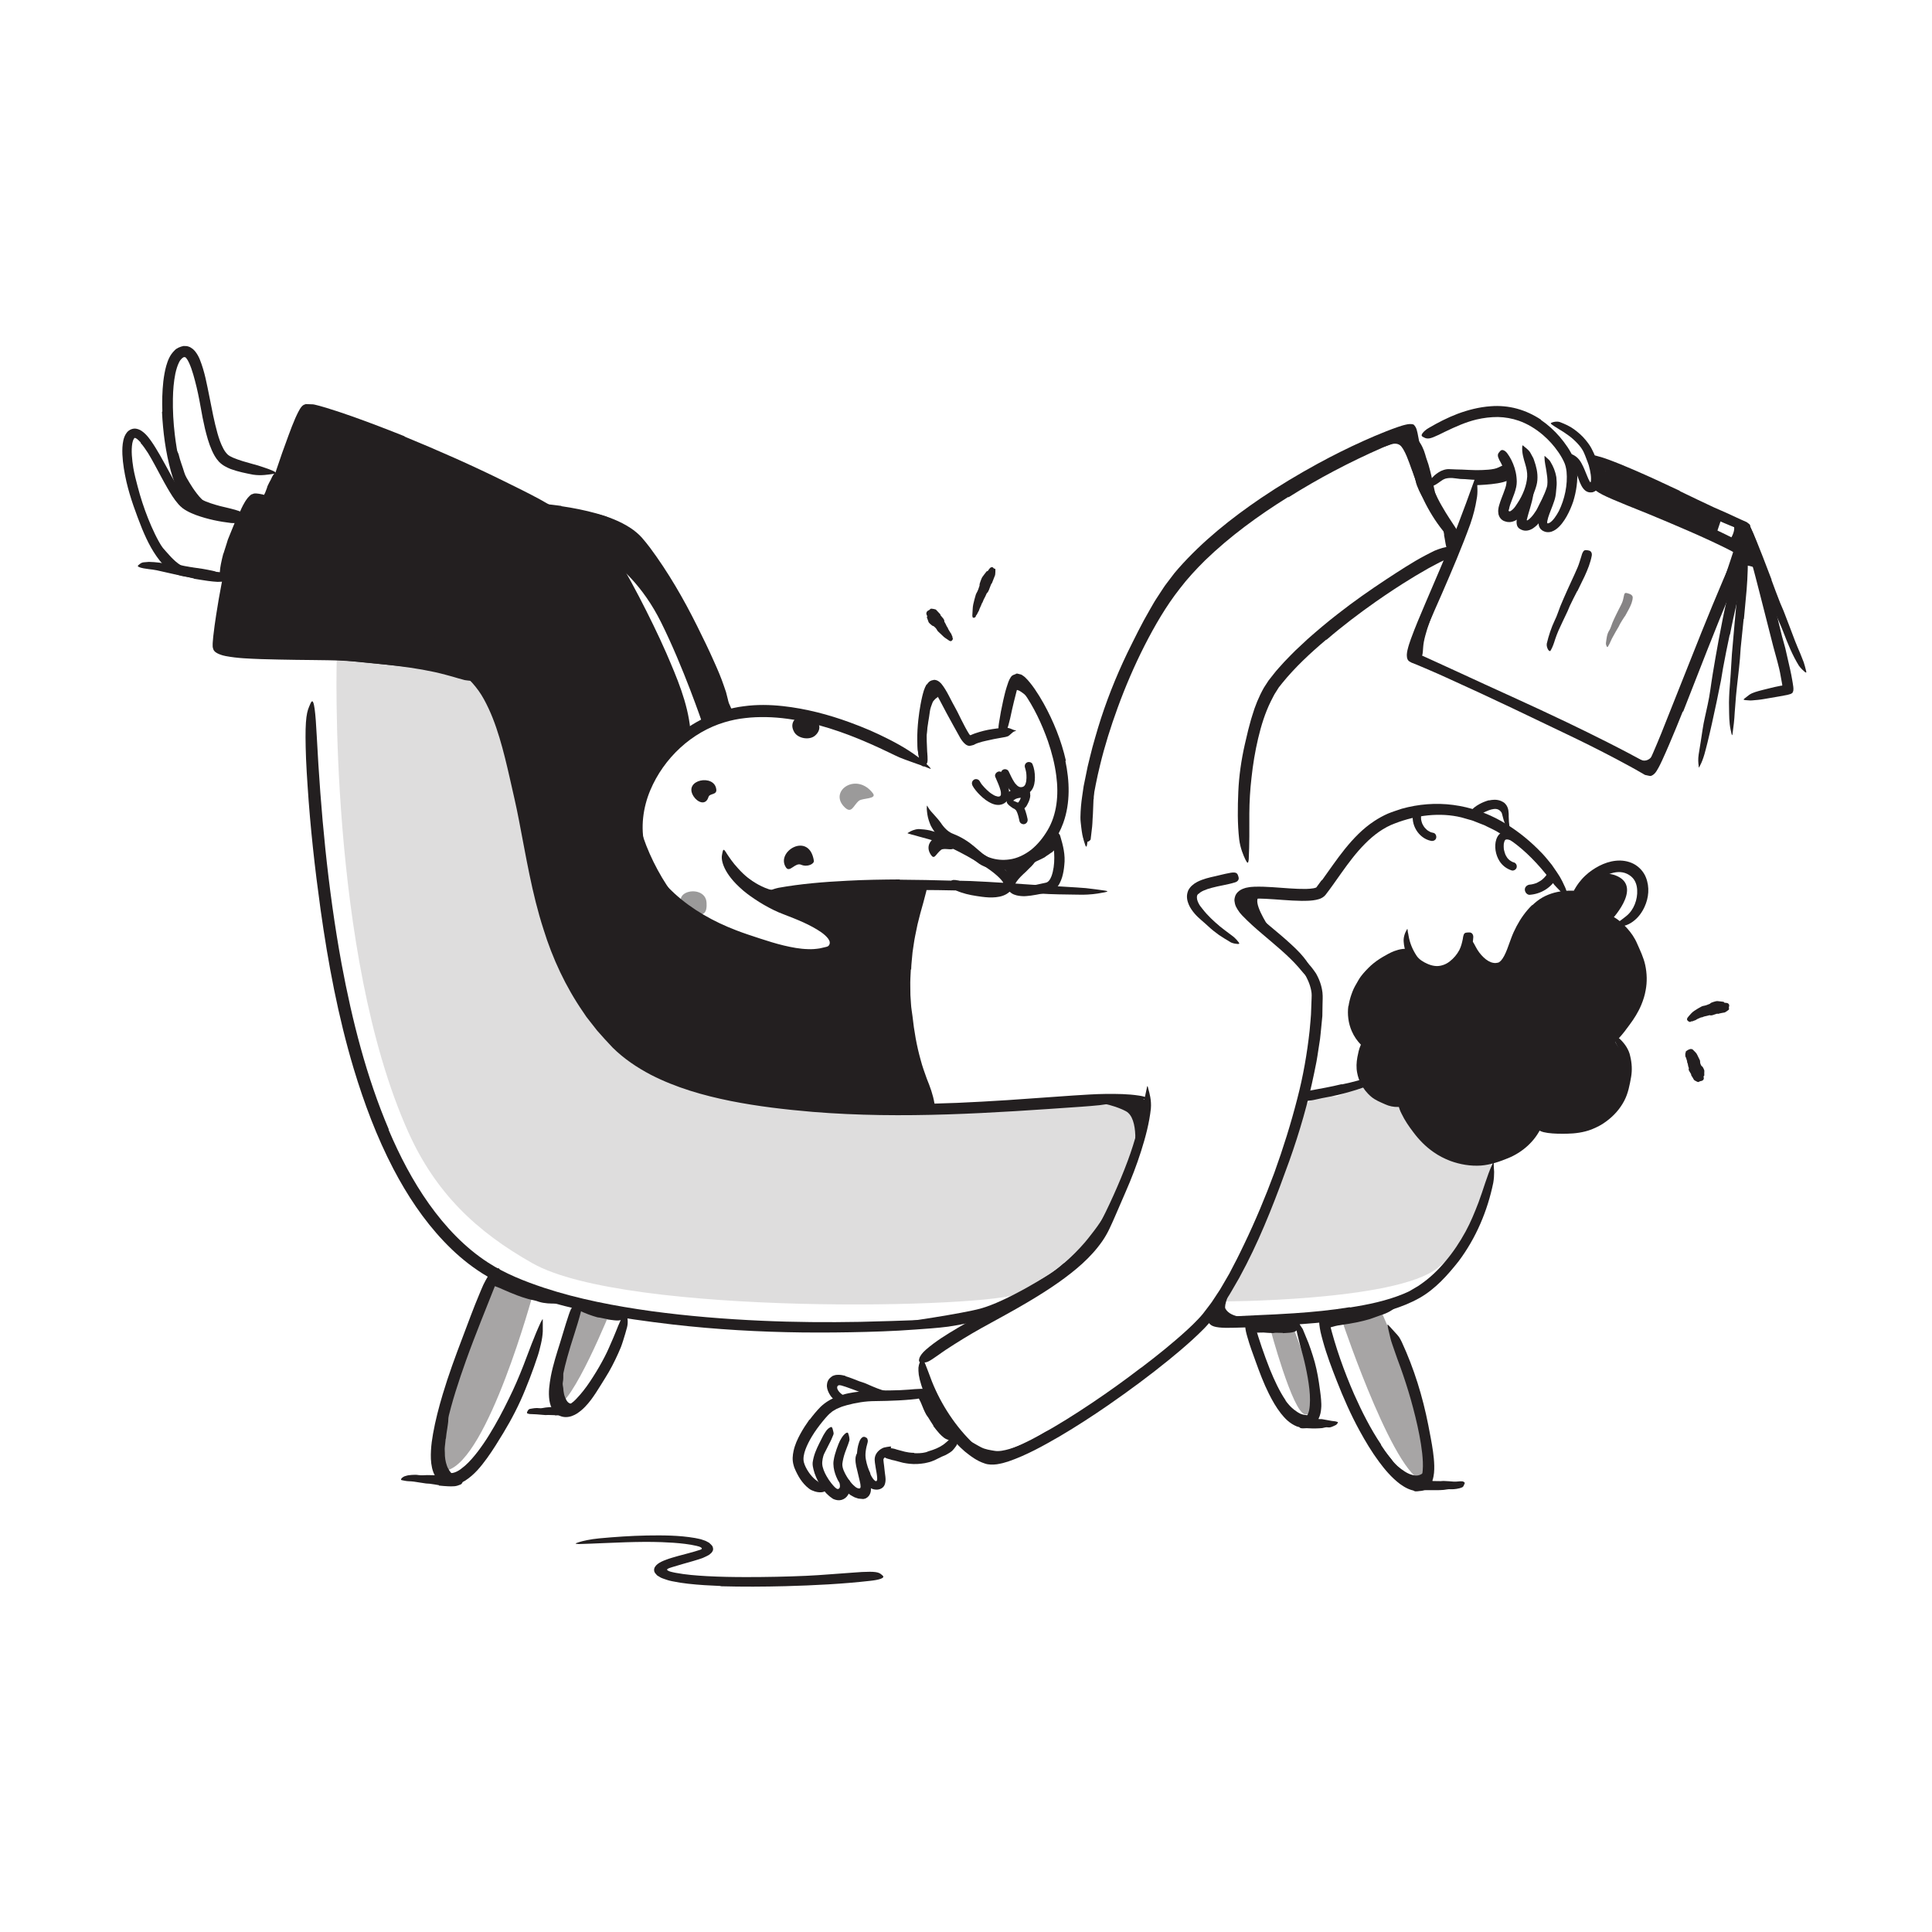 <?xml version="1.0" encoding="UTF-8"?><svg id="Layer_1" xmlns="http://www.w3.org/2000/svg" width="520" height="520" viewBox="0 0 520 520"><defs><style>.cls-1{opacity:.4;}.cls-1,.cls-2,.cls-3,.cls-4{fill:#231f20;stroke-width:0px;}.cls-2{opacity:.15;}.cls-3{opacity:.45;}.cls-5{opacity:.55;}</style></defs><path class="cls-4" d="M118.14,399.74c-.84-.15-1.69-.29-2.54-.4-.31-.04-.62-.01-.93-.06-1.09-.18-2.19-.31-3.28-.5-.49-.07-.97-.09-1.46-.11-.62-.02-1.24-.18-1.86-.3-.19-.04-.16-.25.01-.46.08-.11.2-.22.34-.3.14-.1.31-.22.48-.27.31-.09.63-.2.94-.26.31-.04.63-.07.94-.1.63-.04,1.25-.08,1.89.04.76.13,1.55,0,2.32,0,.85,0,1.71.04,2.57.07.53.03,1.06.05,1.59.08.8.04,1.61.13,2.4.1.62-.01,1.24-.23,1.86-.28.14-.02.27-.06.41-.05.51,0,.66.21.72.94.01.17.03.33.04.5,0,.56-.23,1.01-.59,1.17-.54.22-1.1.43-1.65.47-.55.05-1.12.04-1.68.02-.84-.04-1.68-.11-2.53-.2v-.07Z"/><path class="cls-4" d="M149.38,380.9c-.61-.01-1.22-.02-1.86-.06-.23,0-.45.04-.68.03-.82-.07-1.65-.13-2.46-.2-.36-.03-.73-.05-1.08-.05-.46,0-.93,0-1.38-.21-.14-.06-.09-.32.05-.58.14-.26.37-.57.61-.61.87-.15,1.71-.34,2.62-.2.54.07,1.09-.12,1.64-.18.61-.07,1.23-.13,1.86-.14.39-.01.78-.03,1.16-.04.59-.03,1.19-.01,1.78-.08.46-.04.91-.24,1.38-.28.1-.01.21-.05.31-.04.38.09.49.28.53.79,0,.12.02.23.02.35,0,.38-.18.7-.44.9-.76.55-1.48.55-2.27.6-.59.02-1.19.04-1.78.06v-.06Z"/><path class="cls-4" d="M385.66,398.62c.7,0,1.41.02,2.1.03.26,0,.51-.06.77-.05.92.03,1.85.11,2.78.18.41.02.82-.01,1.22-.05.26-.03.52-.05.78-.04.13,0,.26.02.4.04.13,0,.27.15.41.23.17.13.15.2.03.45-.09.2-.17.39-.24.55-.1.19-.23.3-.37.36-.5.22-1,.33-1.51.41-.51.08-1.03.13-1.57.1-.64-.07-1.28.12-1.93.18-.71.07-1.44.07-2.16.07-.45,0-.9,0-1.34,0-.68.01-1.36-.02-2.05.02-.53.03-1.06.2-1.63.25-.13.01-.25.04-.38.04-.48-.03-.62-.25-.55-.9.01-.15.02-.3.05-.45.09-.5.35-.88.61-.99.8-.32,1.63-.38,2.53-.42.68-.02,1.36-.04,2.05-.06v.06Z"/><path class="cls-4" d="M353.66,381.76c.51.09,1.04.16,1.58.2.2.01.39-.03.59.01.71.13,1.41.27,2.11.38.31.07.62.11.92.14.39.03.78.09,1.16.24.12.05.1.16,0,.31-.1.15-.28.4-.49.51-.76.35-1.47.79-2.25.61-.46-.07-.92.14-1.39.21-.52.06-1.04.07-1.58.09-.33,0-.67.02-1.02.01-.52,0-1.07-.07-1.62-.07-.43,0-.89.08-1.36.02-.1,0-.2-.02-.3-.06-.34-.17-.36-.43-.17-1,.04-.13.08-.26.13-.39.16-.41.45-.75.7-.89.74-.45,1.08-.53,1.63-.48.4.02.85.03,1.35.08v.07Z"/><path class="cls-4" d="M407.45,232.13c-.12-.04-.24-.08-.36-.13.23.09-.08-.05-.15-.08-.21-.11-.4-.24-.6-.37.18.13,0,0-.07-.06-.08-.07-.17-.15-.25-.23-.07-.07-.14-.14-.2-.21-.04-.04-.07-.08-.11-.13-.17-.2.08.13,0,0-.11-.17-.23-.34-.33-.52-.05-.09-.1-.19-.15-.29-.02-.05-.05-.1-.07-.15-.09-.19.04.14,0,0-.13-.39-.27-.77-.35-1.18,0-.05-.08-.27-.05-.31,0,0,.03.29.01.07,0-.05-.01-.1-.02-.15-.02-.2-.03-.39-.03-.59,0-.18,0-.35.02-.53,0-.04.01-.09.01-.14,0-.13-.02.15-.02.13-.01-.09.03-.2.05-.29.03-.15.07-.29.11-.44.01-.04.09-.18.08-.21,0,.01-.13.27-.05.12.03-.06.06-.12.09-.18.03-.05.07-.1.1-.16.06-.11-.02.04-.04.05.04-.03.08-.08.12-.12.13-.14,0,0-.03.02.05-.02.09-.05.14-.08.09-.05.14,0-.05.02.11-.02.35-.07.1-.05.13,0,.25-.01.38,0,.04,0,.23.03.07,0-.17-.03.09.02.12.03.14.03.29.07.43.12.06.02.13.05.19.07.18.07-.23-.11.07.03.63.29,1.21.66,1.77,1.08.49.36,1.26.08,1.54-.4.34-.57.08-1.17-.4-1.54-1.12-.83-2.49-1.63-3.92-1.64s-2.44.92-2.86,2.21c-.62,1.86-.2,4.2.84,5.84.77,1.21,1.89,2.07,3.25,2.52.56.19,1.25-.21,1.38-.79.14-.62-.19-1.19-.79-1.38h0Z"/><path class="cls-4" d="M385.76,224.16c-.17-.03-.33-.07-.49-.12-.08-.03-.16-.06-.24-.08-.22-.07.18.1-.04-.02-.28-.14-.54-.29-.8-.47-.21-.14.13.12-.04-.03-.06-.06-.13-.11-.19-.17-.13-.11-.25-.23-.36-.36-.06-.06-.11-.13-.17-.19-.02-.03-.16-.22-.07-.09s-.07-.1-.09-.13c-.05-.07-.09-.14-.14-.21-.08-.13-.16-.27-.23-.41-.04-.08-.07-.15-.11-.23-.12-.26.08.22-.02-.05-.11-.31-.2-.62-.26-.94-.01-.07-.03-.14-.03-.21.02.3,0,.03,0-.04-.01-.17-.02-.34-.01-.51,0-.08,0-.17.01-.25v-.08c.02-.13.02-.11,0,.05-.03-.13.08-.37.11-.5.15-.57-.19-1.25-.79-1.38s-1.22.18-1.38.79c-.9,3.3,1.36,7.11,4.75,7.79.58.11,1.24-.16,1.38-.79.13-.56-.17-1.26-.79-1.38h0Z"/><path class="cls-4" d="M411.78,240.83c2.98-.22,5.77-1.92,7.2-4.57.34-.63.18-1.53-.49-1.88s-1.52-.18-1.88.49c-.14.26-.3.52-.47.76-.03.04-.19.25-.05.08s-.05.06-.06.07c-.1.12-.19.23-.3.34-.19.21-.4.4-.62.59-.02.02-.14.15-.17.14.05,0,.25-.18.03-.02-.12.09-.24.17-.37.26-.24.15-.49.3-.74.42-.07.03-.13.07-.2.1-.26.12.03.03.04-.01-.01.05-.36.14-.42.16-.28.1-.57.18-.87.24-.13.03-.27.05-.4.07-.17.03.31-.03.05,0-.09,0-.18.02-.27.02-.72.05-1.41.6-1.38,1.38.03.7.61,1.43,1.38,1.38h0Z"/><path class="cls-4" d="M382.78,167.21c.46-1.25.91-2.49,1.47-3.7.2-.44.36-.9.57-1.33.77-1.52,1.53-3.03,2.4-4.49.38-.65.73-1.31,1.09-1.96.45-.84.98-1.64,1.53-2.42.17-.24.18-.19.14.07-.05.26-.1.75-.26,1.28-.26.95-.6,1.85-.93,2.76-.33.9-.69,1.8-1.17,2.64-.55,1.02-.9,2.18-1.32,3.28l-1.38,3.64c-.27.75-.53,1.51-.77,2.27-.35,1.16-.7,2.33-.92,3.51-.18.92-.2,1.85-.28,2.76-.04.2-.05.4-.09.6-.15.74-.35.96-.78,1.07-.1.02-.19.06-.28.07-.28.04-.54-.31-.62-.9-.05-.43-.12-.88-.14-1.32.02-.44.06-.88.11-1.32.12-.88.28-1.77.49-2.64.3-1.31.7-2.59,1.11-3.87h.05Z"/><path class="cls-4" d="M448.36,200.61c-.33.63-.58,1.13-.9,1.78-.33.62-.69,1.26-1.16,1.87-.34.44-.71.9-1.2,1.26-.88.63-2.07.87-3.06.68-1.01-.18-1.86-.59-2.61-1.06-.67-.4-1.34-.8-2-1.19-.84-.51-1.71-.96-2.46-1.6-.23-.2-.15-.29.17-.34.32-.05.9-.1,1.41.15.9.42,1.8.83,2.71,1.25.43.2.87.4,1.31.61.43.21.81.43,1.2.54.98.38,1.91.03,2.61-.69.82-.8,1.31-1.99,1.95-3.24.4-.74.78-1.46,1.15-2.21.55-1.13,1.09-2.26,1.53-3.43.34-.9.61-1.82.89-2.73.06-.2.11-.4.18-.6.26-.74.43-.95.8-1.01.09-.01.17-.04.25-.04.27,0,.38.38.31.97-.25,1.75-.65,3.57-1.37,5.27-.5,1.28-1.08,2.53-1.68,3.77l-.04-.02Z"/><path class="cls-4" d="M464.79,146.51s3.37-4.15,1.32-5.79c-1.34-1.07,3.77,1.06,3.77,1.06l-2.09,5.85-3.01-1.12Z"/><path class="cls-4" d="M220.5,195.39c.17.95-.32,1.92-1.15,2.62-1.56,1.31-4.58.73-5.56-.93-2.73-4.58,5.79-6.96,6.71-1.69Z"/><path class="cls-4" d="M256.61,228.16c.04.96-2.51-.09-3.35.6-1.48,1.2-1.76,2.82-2.78,1.21-2.85-4.5,5.89-7.73,6.13-1.81Z"/><path class="cls-3" d="M190.17,242.99c.04.83.08,2.25-.73,2.84-1.42,1.04-4.03,0-5.16-1.28-4.3-4.9,5.65-6.69,5.89-1.57Z"/><path class="cls-4" d="M276.69,185.99c.35.37.68.75.99,1.14.12.14.25.26.36.4.38.52.75,1.03,1.06,1.59.14.24.29.47.44.7.19.3.38.6.5.93.04.1-.04.14-.18.11-.13-.03-.33-.1-.47-.24-.48-.52-1-.97-1.39-1.55-.22-.35-.57-.62-.87-.92-.33-.33-.67-.65-1.02-.95-.22-.19-.43-.38-.66-.55-.35-.26-.7-.52-1.08-.73-.3-.15-.64-.22-.97-.3-.07-.02-.15-.02-.22-.04-.26-.09-.29-.22-.16-.63l.09-.28c.11-.31.33-.51.57-.5.69.04,1.31.37,1.87.77.41.31.79.66,1.15,1.01l-.02.03Z"/><path class="cls-4" d="M247.26,196.48c.15-1.04.31-2.08.5-3.11.06-.38.07-.77.15-1.14.14-.67.32-1.33.53-1.99.23-.68.41-1.26.73-2.02.34-.67.82-1.28,1.43-1.62.38-.23.79-.41,1.21-.5.44-.04.88.07,1.27.19.25.09.21.16.02.36-.19.18-.48.65-.73,1-.26.19-.5.32-.67.51-.17.19-.32.34-.45.49-.13.18-.2.27-.31.58-.12.34-.25.67-.37,1.02-.31.83-.34,1.78-.5,2.68-.17,1-.34,2.01-.47,3.03-.08.63-.16,1.26-.22,1.89-.08.95-.18,1.92-.17,2.87.01.74.17,1.47.26,2.2.02.16.06.32.07.48.03.6-.11.79-.71.93-.14.03-.27.07-.41.09-.46.07-.84-.17-.99-.62-.45-1.33-.5-2.74-.45-4.16.03-1.05.14-2.1.23-3.16h.06Z"/><polygon class="cls-4" points="270.52 233.97 274.81 233.04 272 236.36 270.52 233.97"/><path class="cls-4" d="M282.99,229.46c-.45.34-.91.67-1.39.96-.17.11-.31.26-.49.36-.64.35-1.3.65-1.95.94-.28.14-.56.28-.83.43-.36.17-.68.46-1.15.35-.15-.03-.22-.26-.25-.58-.03-.32-.05-.79.12-.9.28-.24.55-.46.84-.66.31-.17.63-.33.98-.46.43-.15.72-.53,1.06-.82.39-.32.78-.63,1.17-.95.24-.2.48-.4.7-.62.34-.33.69-.66.96-1.06.2-.31.28-.7.41-1.05.03-.07.05-.16.09-.22.16-.25.35-.23.89.06l.36.2c.4.23.64.56.64.84,0,.21-.01.42-.05.61-.06.18-.13.36-.21.52-.17.33-.4.63-.65.91-.37.42-.79.8-1.21,1.18l-.04-.04Z"/><path class="cls-4" d="M203.3,239.35c-.75-.46-1.47-.95-2.17-1.48-.26-.18-.52-.36-.76-.57-.84-.75-1.62-1.54-2.35-2.36-.34-.36-.66-.71-1-1.07-.43-.45-.77-.99-1.06-1.53-.09-.17-.02-.19.16-.13.18.07.5.18.78.4.53.35.95.79,1.39,1.2.43.41.87.82,1.33,1.26.52.52,1.19.91,1.81,1.33.68.47,1.36.94,2.07,1.35.44.26.89.51,1.35.73.69.34,1.41.65,2.14.88.58.16,1.17.22,1.75.31.13.02.26.03.38.05.47.09.6.22.63.65,0,.1.02.19.02.29-.01.32-.26.53-.65.55-.58.04-1.16-.01-1.75-.11-.58-.12-1.14-.32-1.7-.54-.83-.33-1.62-.74-2.39-1.17l.02-.03Z"/><path class="cls-1" d="M341.82,357.36s6.07,22.78,9.42,23.31c3.36.52,1.06-5.96,1.26-8.82s-4.76-15.39-4.76-15.39l-5.93.91Z"/><path class="cls-1" d="M361.49,356.25s14.8,43.92,22.48,42.43c7.68-1.49-12.25-45.78-12.25-45.78l-10.24,3.35Z"/><path class="cls-1" d="M143.48,348.17s-12.15,44.83-23.18,47.57c-11.03,2.75,12.37-51.91,12.37-51.91l10.81,4.34Z"/><path class="cls-1" d="M164.58,352.22s-10.79,26.8-14.98,26.08c-3.02-.52,1.93-6.05,1.44-9.57s5.56-17.65,5.56-17.65l7.98,1.14Z"/><path class="cls-4" d="M346.16,380.52c-.61-.64-1.15-1.34-1.65-2.04-.19-.25-.4-.48-.57-.75-.58-.94-.99-1.96-1.38-2.96-.18-.44-.37-.87-.57-1.29-.2-.57-.39-1.14-.41-1.76,0-.19.17-.23.43-.16.26.07.64.22.86.49l.56.69c.16.24.29.49.42.74.27.5.51,1.01.74,1.53.27.64.77,1.16,1.18,1.71.45.61.94,1.2,1.47,1.74.33.33.67.66,1.04.94.55.44,1.15.84,1.79,1.14.25.1.52.17.78.23.27.05.55.06.8.12.11.04.22.05.34.09.41.16.5.35.49.87,0,.12,0,.23,0,.33-.02.34-.29.67-.7.75-.3.06-.62.14-.93.14-.3-.03-.6-.06-.9-.14-.58-.16-1.18-.35-1.7-.69-.79-.47-1.49-1.06-2.13-1.68l.04-.04Z"/><path class="cls-4" d="M377.55,398.43c-.4-.27-.8-.53-1.17-.82-.35-.32-.71-.62-1.01-.96-.23-.25-.51-.42-.71-.7-.74-.91-1.36-1.88-1.83-2.91-.19-.47-.46-.88-.63-1.34-.26-.57-.38-1.2-.55-1.79-.1-.37.33,0,.79.53.2.24.46.45.66.67.18.24.37.47.57.68.36.47.79.86,1.07,1.39.2.29.43.56.69.81l.82.7c.6.5,1.21.98,1.86,1.38.39.27.82.47,1.25.66.66.23,1.36.48,2.05.41.54-.02,1.03-.28,1.44-.55.09-.06.18-.12.27-.18.34-.18.57.02.95.5l.27.33c.27.37.28.82-.02,1.23-.99,1.03-2.61,1.23-3.97,1.01-1.04-.14-1.97-.58-2.84-1.02l.02-.05Z"/><path class="cls-4" d="M149.66,376.35c-.13-.71-.17-1.43-.16-2.1,0-.25-.06-.49-.02-.73.15-.86.38-1.67.6-2.45.1-.34.15-.69.24-1.03.1-.44.21-.87.44-1.27.07-.12.23-.07.39.08.16.15.36.41.39.66.11.91.1,1.74-.06,2.57-.11.5.06,1.02.12,1.51.03.55.09,1.08.21,1.6.07.32.16.65.3.95.2.46.41.93.77,1.28.28.27.69.38,1.02.49.07.03.16.03.23.05.26.09.17.38-.1,1.01l-.19.44c-.21.47-.57.8-.99.84-1.09-.11-1.93-.91-2.44-1.79-.39-.66-.63-1.37-.81-2.08l.06-.02Z"/><path class="cls-4" d="M119.96,387.23c-.04.45-.11.91-.14,1.37-.04.45-.13.92-.13,1.38,0,.33.02.67.04,1-.02,1.19.15,2.38.55,3.5.16.51.44.96.71,1.4.2.27.42.52.62.79.22.26.46.49.67.78.13.18,0,.32-.28.37-.27.05-.74.03-1.14-.21-.31-.25-.62-.51-.92-.79-.27-.29-.53-.61-.79-.93-.46-.67-.75-1.43-.94-2.2-.11-.46-.22-.92-.38-1.38-.11-.46-.25-.93-.32-1.4-.13-1.03-.22-2.08-.1-3.1.04-.63.14-1.26.21-1.88.13-.94.34-1.87.48-2.79.13-.71.07-1.46.22-2.18.03-.16.03-.32.08-.48.19-.57.45-.69,1.02-.63.13.01.26.02.39.04.42.08.7.42.79.87.22,1.31-.05,2.5-.22,3.74-.15.91-.29,1.82-.37,2.74h-.06Z"/><path class="cls-2" d="M90.64,176.88s-2.41,79.54,19.23,127.77c7.39,16.48,18.41,26.89,33.52,35.4,25.21,14.2,123.18,12.09,131.11,8.02,10.09-5.19,32.19-22.16,33.87-49.75,0,0-8.61-2.42-16.54-2.19s-86.75,2.59-97.57-1.74c-10.82-4.32-35.7-6.48-45.34-43.59-9.65-37.12-15.01-62.71-20.55-67.53-5.54-4.82-37.72-6.39-37.72-6.39Z"/><path class="cls-2" d="M359.78,295.13s-8.5-1.95-11.13,6.81c-2.63,8.75-20.44,48.36-20.44,48.36,0,0,47.42,0,58.7-9.01,8.02-6.41,10.11-11.45,12.19-18.21,2.08-6.76,4.09-19.86,4.09-19.86,0,0-21.11-8.09-24.83-15.91l-18.57,7.82Z"/><path class="cls-4" d="M345.26,358.75c-.64-.02-1.29-.04-1.94-.04-.24,0-.46.09-.7.09-.84-.03-1.69-.07-2.56-.15-.38-.01-.76.02-1.14.02-.25,0-.49.04-.74-.02-.13-.04-.25-.01-.38-.14-.13-.15-.25-.3-.37-.39-.14-.15-.11-.2.02-.43.07-.12.16-.28.25-.57.05-.13.09-.32.14-.43.05-.08.11-.15.16-.19.4-.3.82-.47,1.25-.57.45-.04.91-.06,1.4.06.59.15,1.15-.08,1.74-.13.64-.05,1.3-.07,1.95-.1.4-.02.81-.04,1.21-.06.61-.05,1.22-.04,1.82-.17.46-.09.9-.41,1.36-.5.1-.03.2-.08.31-.08.39.01.54.31.67.95.03.15.06.3.08.44.07.48-.05.94-.29,1.27-.18.24-.36.35-.55.52-.19.15-.38.28-.58.33-.4.13-.81.19-1.22.24-.62.07-1.26.07-1.89.12v-.08Z"/><path class="cls-4" d="M364.05,353.66c1.11-.11,2.21-.28,3.3-.49.4-.07.78-.23,1.17-.31,1.39-.32,2.83-.57,4.2-1.01.61-.19,1.2-.44,1.79-.68.74-.34,1.47-.69,2.25-.99.24-.09.29.05.19.31-.1.25-.33.67-.71.99-.69.53-1.4,1.03-2.15,1.47-.76.42-1.56.76-2.39,1.01-.99.32-1.98.75-2.99,1.07-1.11.34-2.25.6-3.38.85-.7.15-1.4.27-2.11.39-1.06.19-2.14.3-3.2.5-.82.15-1.61.44-2.42.63-.18.04-.35.12-.54.14-.34.06-.57.03-.74-.12-.17-.13-.27-.35-.36-.66-.04-.14-.09-.27-.12-.4-.09-.39.15-.93.61-1.2,1.37-.56,2.81-.79,4.28-1.03,1.09-.18,2.19-.33,3.29-.54l.02.06Z"/><path class="cls-4" d="M139.28,345.74c.95.4,1.9.82,2.87,1.21.35.15.73.2,1.09.34,1.26.5,2.53.98,3.8,1.51.57.22,1.15.37,1.73.51.75.18,1.5.34,2.23.64.23.1.17.28-.07.47-.24.18-.66.42-1.12.44-1.61.02-3.24-.01-4.78-.49-.9-.37-1.9-.47-2.85-.74-1.04-.3-2.08-.62-3.09-1.02l-1.87-.75c-.94-.38-1.87-.82-2.81-1.22-.73-.31-1.51-.52-2.25-.94-.15-.1-.32-.19-.46-.3-.54-.48-.56-.83-.28-1.3.06-.11.12-.22.19-.32.24-.31.7-.42,1.12-.35.29.07.67.09.97.14.28.09.62.16.92.26.29.11.63.17.92.31.3.13.6.26.92.38.91.39,1.86.79,2.83,1.15l-.02.07Z"/><path class="cls-4" d="M163.42,355.05c-.65-.13-1.29-.27-1.94-.4-.24-.04-.48-.04-.72-.1-.84-.25-1.68-.5-2.5-.82-.36-.17-.73-.29-1.09-.44-.45-.19-.94-.38-1.26-.82-.1-.13-.02-.21.18-.32.2-.1.53-.29.77-.28.9.08,1.79-.15,2.64.28.53.2,1.11.13,1.69.17.63.08,1.27.16,1.9.24.4.05.8.09,1.19.14.6.05,1.21.15,1.82.14.47.01.96-.2,1.44-.2.11,0,.21-.03.32-.02.4.03.49.32.49.91,0,.14,0,.27,0,.41-.03.44-.23.82-.53,1.03-.85.53-1.65.47-2.5.39-.63-.06-1.27-.17-1.91-.25v-.06Z"/><path class="cls-4" d="M289.03,295.84s9.14.6,14.03,3.26c3.49,1.89,2.65,10.79,1.63,13.42-2.69,6.97,10.15-17.02,1.65-17.01-11.75,0-17.3.33-17.3.33Z"/><path class="cls-4" d="M273.53,392.09c-1.51.46-3.07.88-4.85.93-.33,0-.68-.02-1.02-.03-.31-.03-.6-.06-.89-.13-2.04-.47-3.91-1.4-5.61-2.5-.75-.5-1.46-1.05-2.14-1.63-.85-.76-1.56-1.69-2.05-2.71-.16-.32-.03-.34.3-.23.32.12.89.32,1.41.64.45.3.92.55,1.38.8.42.29.86.55,1.31.8.9.47,1.75,1.03,2.69,1.5,1.11.59,2.44.76,3.68.97,1.16.19,2.59-.11,3.97-.51.86-.26,1.72-.55,2.56-.9,1.28-.52,2.58-1.06,3.8-1.72.95-.53,1.84-1.1,2.79-1.65.21-.12.4-.25.62-.36.8-.4,1.17-.31,1.57.12.09.1.2.19.27.29.25.35.08.84-.4,1.29-1.48,1.27-3.12,2.49-5.03,3.31-1.39.66-2.84,1.25-4.34,1.78l-.03-.06Z"/><path class="cls-4" d="M251.24,383.74c-.48-.72-.94-1.46-1.39-2.2-.17-.27-.39-.49-.54-.77-.55-.97-.95-2.03-1.37-3.05-.17-.46-.45-.86-.63-1.3-.24-.56-.57-1.09-.5-1.8.01-.21.2-.27.54-.26.17,0,.38.03.61.07.24.03.45.1.56.23.95.85,1.51,1.84,1.95,2.96.27.67.79,1.21,1.2,1.81.45.66.91,1.33,1.39,1.98.3.4.6.8.93,1.18.49.58.97,1.18,1.55,1.68.44.39,1.04.62,1.52.96.11.07.23.12.33.21.36.32.34.57-.15,1.22-.11.14-.2.29-.31.42-.34.43-.89.71-1.28.59-.58-.16-1.15-.36-1.59-.71-.45-.34-.86-.74-1.25-1.16-.58-.62-1.1-1.32-1.63-2.01l.05-.05Z"/><path class="cls-4" d="M335.24,338.71s-6.31,11.88-5.42,13.51c1.5,2.73,6.58,2.31,7.54,2.73,2.54,1.12-12.36-.23-12.36-.23l10.25-16.01Z"/><path class="cls-4" d="M286.38,339.98c2-1.73,3.88-3.59,5.61-5.59.64-.73,1.21-1.5,1.81-2.26,2.12-2.66,3.95-5.55,5.54-8.59.71-1.34,1.33-2.75,1.92-4.14.7-1.81,1.52-3.59,2.4-5.34.28-.54.38-.42.38.13-.01.55-.07,1.54-.38,2.64-.25.98-.62,1.91-1.01,2.83-.38.93-.78,1.85-1.21,2.77-.85,1.83-1.81,3.62-2.91,5.34-1.31,2.06-2.66,4.2-4.21,6.16-1.69,2.15-3.55,4.17-5.54,6.04-1.23,1.15-2.49,2.26-3.8,3.31-1.98,1.6-4.08,3.06-6.23,4.39-1.67,1.04-3.38,1.98-5.24,2.67-.42.14-.82.27-1.25.39-1.62.34-2.18.22-2.54-.03-.08-.06-.19-.11-.24-.17-.16-.21.47-.42,1.52-.76,1.56-.55,3.09-1.28,4.58-2.16,1.48-.89,3.02-1.75,4.48-2.76,2.18-1.48,4.29-3.13,6.28-4.89l.03.03Z"/><path class="cls-4" d="M288.56,339.09c-6.5,4.32-17.69,11.2-24.68,13.12-4.66,1.28-20.93,3.78-23.98,3.96l24.7-.1,23.97-16.98Z"/><path class="cls-4" d="M152.19,144.38c.74.28,16.15,3.89,25.7,23.04,6.02,12.06,11.14,27.19,11.14,27.19l8.24-2.91s-8.32-18.85-11.46-24.42c-3.14-5.57-14.49-21.53-15.63-22.87-7.69-9.13-15.16-5.48-15.16-5.48l-2.82,5.45Z"/><path class="cls-4" d="M151.1,136.24c3.17.46,6.34,1.09,9.48,1.96,3.13.9,6.27,2.03,9.17,3.94,1.05.7,2.06,1.53,2.96,2.51.8.92,1.52,1.81,2.23,2.75,4.92,6.62,9.01,13.71,12.65,21.01,1.61,3.24,3.21,6.5,4.66,9.8.95,2.1,1.86,4.24,2.6,6.43.19.55.39,1.09.56,1.64l.43,1.69c.06.28.16.55.19.85.03.3.03.6.05.89.04.59.02,1.2.12,1.77.28,1.41.25,1.21-.26.1-.25-.56-.83-1.28-1.61-2.1-.4-.41-.64-.92-.97-1.43-.16-.26-.3-.53-.47-.8-.12-.29-.25-.58-.38-.88-.91-2.12-1.85-4.23-2.72-6.36-.91-2.12-1.86-4.22-2.84-6.32-1.98-4.18-4.09-8.32-6.35-12.41-2.71-4.89-6.1-9.64-9.7-14l-.37-.45-.36-.37c-.25-.24-.46-.51-.74-.73-.56-.44-1.1-.9-1.75-1.26-1.22-.79-2.62-1.39-4.03-1.96-2.86-1.07-5.9-1.8-8.96-2.37-3.78-.7-7.63-1.19-11.5-1.52-5.86-.51-11.78-.8-17.64-.9-4.56-.09-9.04.1-13.58,0-1-.03-1.98-.02-3-.09-1.88-.12-3.15-.32-4.01-.62-.86-.37-1.32-.72-1.62-1.21-.14-.21-.32-.43-.37-.61-.09-.3.28-.45.93-.53.67-.09,1.69-.21,3-.13,3.92.11,8.06-.05,12.24-.02,4.19,0,8.46.04,12.75.18,6.37.2,12.8.62,19.21,1.48v.08Z"/><path class="cls-4" d="M46.01,152.09c-.73-.72-1.4-1.49-2-2.3-.21-.3-.45-.58-.65-.88-.69-1.09-1.31-2.2-1.92-3.3-.28-.48-.56-.96-.84-1.44-.36-.61-.72-1.22-1.02-1.87-.09-.2-.02-.21.16-.1.17.11.46.34.71.67.87,1.16,1.73,2.3,2.52,3.5.47.72,1.09,1.37,1.67,2.02.65.7,1.25,1.44,1.94,2.09.42.41.85.8,1.32,1.15.7.54,1.43,1.05,2.23,1.41.62.28,1.29.4,1.93.51.14.02.28.06.42.1.5.18.65.33.69.75.01.09.03.19.03.28,0,.3-.28.51-.75.57-.34.01-.72.09-1.06,0-.35-.06-.68-.16-1.02-.27-.67-.23-1.31-.56-1.91-.93-.9-.55-1.71-1.22-2.47-1.93l.02-.03Z"/><path class="cls-4" d="M51.92,134.75c-.38-.5-.77-.99-1.1-1.53-.35-.52-.69-1.04-.96-1.61-.22-.39-.45-.79-.63-1.2-.63-1.47-1.13-2.98-1.43-4.51-.16-.67-.27-1.36-.39-2.03-.06-.43-.11-.87-.17-1.31-.04-.44.05-.89.08-1.32.03-.27.08-.24.21-.02.11.22.42.61.55,1.08.39,1.69,1.04,3.24,1.52,4.87.29.98.89,1.89,1.42,2.78.28.5.63.95.92,1.45.34.46.64.96,1.01,1.4l.67.83.73.78c.75.77,1.57,1.49,2.46,2.08.36.21.73.39,1.1.57.38.16.78.27,1.14.44.16.08.32.14.49.21.59.29.72.53.67,1.05-.01.12-.01.24-.04.36-.08.38-.46.57-1.03.5-.41-.05-.84-.1-1.25-.22-.39-.15-.79-.3-1.16-.5-.37-.21-.74-.42-1.1-.65-.36-.24-.69-.51-1.04-.77-.51-.38-.96-.85-1.43-1.28-.43-.47-.88-.92-1.28-1.42l.04-.04Z"/><path class="cls-4" d="M60.15,148.99c.28-.93.57-1.85.88-2.77.12-.33.18-.68.31-1.01.46-1.15.93-2.31,1.4-3.45.23-.5.42-1.02.6-1.53.23-.66.46-1.32.84-1.92.12-.19.3-.09.46.16.15.25.31.66.25,1.05-.24,1.4-.42,2.8-1.06,4.08-.35.78-.47,1.66-.69,2.49-.23.92-.54,1.82-.78,2.74-.16.56-.32,1.13-.45,1.7-.21.86-.43,1.73-.54,2.6-.09.68-.04,1.36-.04,2.05,0,.15.02.3.01.45-.02.56-.23.71-.81.75-.13.01-.26.03-.39.03-.4,0-.79-.28-.87-.71-.22-1.27-.06-2.58.18-3.86.18-.96.42-1.91.66-2.85h.05Z"/><path class="cls-4" d="M71.27,132.86c.19-.49.38-.98.56-1.46.07-.18.09-.36.16-.54.26-.61.59-1.2.91-1.78.15-.25.21-.54.37-.79.18-.33.38-.64.66-.92.09-.09.17-.04.26.1.09.14.24.39.27.62l.05.6c0,.1.02.2.01.29l-.07.26c-.1.34-.23.67-.41,1-.23.38-.28.84-.41,1.26-.14.46-.29.93-.43,1.4-.08.29-.17.58-.23.87-.09.45-.23.89-.26,1.34-.03.35.06.71.11,1.06,0,.08.03.15.02.23-.02.28-.16.36-.62.4l-.31.02c-.35,0-.63-.13-.75-.36-.37-.68-.35-1.39-.3-2.09.03-.52.23-1.03.35-1.53h.05Z"/><path class="cls-4" d="M75.77,136.45s-4.84,19.94-1.58,20.46c4.99.79,19.83.81,30.56,4.71,11.11,4.04,26.96,20.03,26.96,20.03l-73.28-7.26s6.98-36.37,8.46-38.2c1.48-1.83,8.88.26,8.88.26Z"/><path class="cls-4" d="M248.72,237.63s-8.98,27.83-4.45,40.77c4.53,12.94,7.24,19.09,7.24,19.09,0,0-47.37,3.12-65.71-5.35-6.27-2.9-25.44-12.64-31.56-26.43-6.12-13.79-13.51-45.17-13.51-45.17,0,0-4.2-28.19-7.36-32.39-3.16-4.2-17.28-14.65-21.07-16.59-3.78-1.94-31.64-11.73-31.64-11.73l-10.81-1.7s-.46-2.2.09-5.9,7.21-27.65,7.21-27.65l5.85-13.76,28.63,9.05s46.29,22.9,49.75,26.66c3.46,3.76,14.31,25.68,14.31,25.68l10.11,24.97s-14.52,12.87-14.2,21.01c.32,8.13,8.54,24.55,16.59,29.41,8.05,4.85,27.91,9.19,31.89,8.78,8.91-.93,0-8.78,0-8.78l-11.41-5.51s-.96-2.15,2.34-2.15,37.71-2.28,37.71-2.28Z"/><path class="cls-4" d="M346.69,241.45c-.6.12-7.74-1.54-8.25.61-.53,2.23,3.45,8.03,3.45,8.03,0,0-8.81-4.77-8.18-8.03.7-3.61,12.98-.61,12.98-.61Z"/><path class="cls-4" d="M294.32,215.13c-.1,1.77-.1,3.57-.25,5.39-.04.66-.04,1.33-.12,1.99l-.37,3.15-.04.31-.14.17c-.07.08-.15.16-.24.23-.06.04-.05.05-.18.1-.12.05-.26.08-.4.08-.31-.01-.42-.1-.57-.21-.07-.05-.14-.13-.18-.18l-.05-.08c-.07-.12-.12-.24-.13-.29-.02-.07-.05-.15-.05-.19-.04-.22-.06-.4-.07-.58-.02-.35-.03-.68-.03-1.01,0-.66.03-1.3.06-1.94.07-1.04.13-2.07.2-3.1.03-1.32.31-2.63.7-3.91.13-.4.16-.33.24.02.07.36.29,1.01.42,1.77.28,2.64.24,5.34.23,7.86,0,.15.02.31.03.4v.05s0,0,0,0h0s-.09.04-.09.04c-.16.08-.26.1-.35.14-.09.04-.19.12-.25.16-.04,0-.08.08-.08.09,0-.05,0,.02-.04-.08-.04-.07-.1-.12-.17-.14l-.65.18c.09-1.26.08-2.56.14-3.84.04-.9.04-1.79.06-2.7l.09-2.72c.04-1.12.1-2.25.18-3.38.12-1.71.38-3.44.71-5.12.25-1.31.49-2.62.95-3.88.1-.27.19-.55.33-.81.53-.97.84-1.2,1.31-1.22.1,0,.21-.03.29-.02.26.02.38.57.23,1.32-.1.57-.15,1.15-.3,1.69-.1.56-.19,1.12-.32,1.67-.26,1.1-.47,2.22-.63,3.36-.24,1.7-.37,3.44-.42,5.22h-.06Z"/><path class="cls-4" d="M380.63,120.93c.52,1.23.9,2.43,1.28,3.62.14.43.35.84.47,1.28.43,1.55.88,3.06,1.23,4.61.17.68.42,1.33.66,1.98.31.83.81,1.54.65,2.61.04.3.04.26-.19.11-.1-.08-.38-.12-.65-.21-.14-.05-.32-.09-.44-.16-.11-.08-.21-.17-.3-.28-.59-.78-.99-1.62-1.4-2.46-.37-.85-.77-1.69-.92-2.61-.22-1.1-.73-2.12-1.11-3.17-.42-1.15-.81-2.31-1.28-3.41-.29-.67-.59-1.34-.95-1.93-.28-.43-.55-.85-.88-1.08-.33-.25-.76-.39-1.23-.41-.75-.04-1.5.31-2.31.57-.18.05-.36.14-.55.18-.74.14-1.13-.06-1.33-.72-.04-.15-.09-.3-.11-.45-.02-.5.13-.92.53-1.23.63-.43,1.43-.84,2.41-.98.95-.17,2.16-.17,3.4.38.45.22.88.51,1.24.85.29.32.64.69.82,1,.44.65.74,1.26,1.03,1.87l-.06.03Z"/><path class="cls-4" d="M388.71,143.98c-.1-.63-.22-1.26-.4-1.88-.06-.23-.18-.43-.24-.66-.2-.81-.42-1.63-.75-2.41-.15-.34-.32-.68-.51-1-.11-.22-.3-.37-.34-.63,0-.14.02-.31-.01-.43-.04-.11-.07-.22-.12-.36-.04-.15,0-.17.17-.13.12.03.24.07.33.09.07.02.13.05.23.06.11,0,.23,0,.34.02,1.05.54,1.46,1.56,1.77,2.56.17.61.53,1.16.75,1.76.23.67.4,1.35.56,2.03.1.42.17.84.25,1.26.13.64.19,1.29.32,1.92.09.49.3.96.43,1.45.03.11.08.21.1.32,0,.05.01.1.01.14-.02.04-.04.09-.07.12-.05.07-.1.13-.16.19-.12.1-.27.16-.47.21-.09.02-.18.05-.27.07-.29.05-.57-.1-.87-.36-.33-.39-.38-.8-.51-1.21-.11-.41-.18-.83-.25-1.25-.11-.62-.2-1.26-.34-1.88h.05Z"/><path class="cls-4" d="M383.47,129.09c-.15-.97-.33-1.94-.53-2.9-.08-.35-.21-.68-.29-1.03-.28-1.23-.55-2.47-.88-3.7-.14-.55-.37-1.06-.56-1.58-.26-.66-.52-1.33-.74-2.03-.06-.22.04-.25.26-.15.21.1.58.31.86.65.99,1.2,1.61,2.59,2.03,4.04.21.88.58,1.75.85,2.63.29.97.52,1.95.76,2.94l.41,1.82c.2.92.4,1.84.59,2.75.16.71.48,1.37.59,2.08.03.16.08.31.09.46.04.6-.11.81-.46,1-.08.04-.16.09-.24.12-.27.1-.56-.1-.83-.48-.19-.28-.34-.58-.51-.87-.16-.29-.32-.59-.4-.91-.19-.63-.39-1.25-.5-1.91-.19-.96-.34-1.94-.54-2.91h.05Z"/><polygon class="cls-4" points="463.41 139.36 461.61 144.7 432.51 130.92 431.93 125.85 463.41 139.36"/><path class="cls-4" d="M431.93,125.85s1.16,4.08.58,5.07c-.58.99-2.95-.33-2.95-.33v-6.02l2.37,1.28Z"/><path class="cls-4" d="M397.09,130.59s8.45-.17,9.2-1.76c.75-1.59-1.32-1.98-1.32-1.98l-7.45,1.38-.43,2.37Z"/><path class="cls-4" d="M468.17,152s5.32,0,6.43,2.78c1.11,2.78-4.01-10.78-4.01-10.78l-2.42,8Z"/><path class="cls-4" d="M433.44,247.91s8.54-8.75,2.05-12c-6.49-3.25-10.83,5.62-10.83,5.62,0,0-8.2-.56-11.41,4.1-3.22,4.65-6.97,14.22-8.32,14.85-1.35.63-7.36-2.11-7.36-2.11l-3.23-3.94s-3.34,5.65-5.39,6.14-7.4.3-8.16-2.08c-.76-2.38-1.88-2.92-1.88-2.92,0,0-7.43,1.55-10.38,6.84s-4.8,7.75-3.68,11.18c1.12,3.44,3.59,6.71,3.59,6.71,0,0-3.25,5.26-2.21,8,1.04,2.74,3.4,6.6,6.29,7.28,2.89.68,5.83.72,5.83.72,0,0,1.97,5.31,3.72,7.82,1.75,2.51,8.58,7.81,11.93,8.04,3.35.23,9.65-.44,12.16-2.22,3.79-2.69,7.58-7.41,7.58-7.41,0,0,9.66,3.08,13.92.55,4.27-2.54,8.42-4.19,8.93-7.49s.62-10.98.62-10.98l-3.76-6.35s3.75-1.3,5.44-4.47c1.69-3.18,3.42-10.19,2.85-12.57-.57-2.39-4.12-9.16-4.12-9.16l-4.17-4.14Z"/><path class="cls-4" d="M242.19,236.77c4.67.04,9.34.11,14,.26,1.7.04,3.4.02,5.1.1,5.99.26,11.97.69,17.95,1.09,2.65.16,5.32.32,7.95.48,1.69.12,3.38.18,5.07.34,1.69.19,3.37.41,5.05.65,1.05.16.9.29,0,.48-.9.17-2.57.5-4.53.6-.87.05-1.73.06-2.59.03l-2.59-.04c-1.73-.04-3.45-.03-5.18-.12-3.45-.16-6.91-.36-10.38-.6-4.15-.31-8.48-.23-12.73-.34-4.67-.1-9.35-.18-14.03-.17-2.88,0-5.76.03-8.63.08-4.36.1-8.74.21-13.05.51-3.36.23-6.63.67-9.93,1.06-.73.09-1.44.19-2.17.28-1.36.16-2.26.19-2.91.07-.65-.1-1.03-.3-1.36-.63-.15-.15-.34-.29-.43-.44-.31-.49.76-1.07,2.74-1.51,5.9-1.06,12.2-1.59,18.52-1.9,4.7-.26,9.42-.32,14.13-.35v.07Z"/><path class="cls-4" d="M283.78,239.38c-.31.24-.66.45-1.04.61-.19.08-.39.13-.58.18-.11.03-.18.04-.22.05l-.16.03-1.38.28c-.95.19-1.92.38-2.93.52-.74.07-1.48.2-2.28.15-.7-.05-1.42-.11-2.21-.42-.78-.27-1.7-1-1.9-2.07-.17-1.05.23-1.8.57-2.41.37-.61.8-1.12,1.24-1.6.8-.83,1.58-1.65,2.45-2.33.56-.44,1.09-.92,1.73-1.25.31-.17.63-.34.96-.49.31-.18.75-.14,1.09-.26.42-.16.38-.08.13.2-.13.14-.25.44-.36.83-.14.34-.35.66-.6.97-.24.26-.43.56-.69.79l-.73.71-.71.72-.73.67c-.48.45-.94.92-1.33,1.38-.4.46-.73.96-.87,1.32-.08.22-.07.3-.03.4.05.12.23.21.47.31.56.15,1.37.09,2.15,0,.87-.12,1.78-.28,2.69-.45l2.82-.61c.42-.07.66-.21.96-.53.28-.31.53-.76.71-1.24.55-1.5.77-3.28.76-5,0-1.35-.15-2.68-.28-4.02-.03-.3-.08-.58-.09-.88-.03-.56-.02-.93.09-1.2.15-.27.32-.44.55-.58.1-.06.2-.14.29-.18.15-.06.3.01.5.2.19.19.47.48.56.89.72,2.4,1.42,5.05,1.07,7.84-.09,1.03-.26,2.09-.58,3.19-.35,1.07-.8,2.29-2.01,3.36l-.05-.05Z"/><path class="cls-4" d="M43.7,110.78c-.1-2.7-.04-5.41.26-8.15.17-1.37.39-2.75.78-4.15.42-1.38.89-2.86,2.28-4.2.48-.55,1.5-.99,2.4-1.16.29,0,.59.02.89.04.29.05.57.17.85.28.26.15.51.32.75.5.23.2.44.44.6.61.58.73.96,1.45,1.25,2.15,1.38,3.44,1.92,6.77,2.61,10.11.66,3.33,1.27,6.64,2.17,9.83.4,1.41.88,2.8,1.53,4.02.31.62.7,1.16,1.11,1.58.37.4.95.68,1.58.96,1.63.69,3.47,1.2,5.29,1.7l1.38.38,1.37.45c.92.3,1.83.62,2.74,1.03,1.14.57.86.7-.21.82-1.07.14-3.04.52-5.26.17-1.95-.39-3.92-.76-5.95-1.5-.51-.21-1.02-.43-1.56-.74-.54-.29-1.12-.72-1.63-1.24-.93-1.01-1.43-2.02-1.89-3.02-.89-1.99-1.39-3.95-1.88-5.91-.46-1.96-.83-3.91-1.17-5.86-.41-2.33-.89-4.68-1.5-6.97-.3-1.15-.62-2.28-1-3.36-.38-1.05-.84-2.16-1.35-2.75-.14-.19-.34-.32-.56-.28-.26-.03-.99.54-1.4,1.43-.44.88-.74,1.93-.98,3-.44,2.16-.62,4.45-.66,6.73-.06,3.2.12,6.44.5,9.64.29,2.43.68,4.85,1.2,7.23.55,2.36,1.2,4.74,2.25,6.81.42.8.89,1.47,1.51,2.03.64.56,1.38,1.03,2.17,1.43,1.6.79,3.34,1.33,5.11,1.8.78.2,1.56.35,2.35.56,2.95.74,3.88,1.08,4.36,2.03.11.2.27.41.33.58.19.55-1.18.95-3.47.59-1.7-.25-3.43-.57-5.15-1.11-1.72-.53-3.46-1.17-5.16-2.16-.84-.48-1.7-1.07-2.5-1.78-.82-.76-1.49-1.72-1.97-2.61-.93-1.79-1.52-3.57-2.04-5.36-1.47-5.32-2.16-10.72-2.43-16.16h.07Z"/><path class="cls-4" d="M52.19,155.7c-1.25-.29-2.5-.61-3.75-.88-.46-.1-.93-.12-1.38-.23-1.61-.36-3.23-.72-4.85-1.09-.72-.15-1.45-.24-2.17-.32-.46-.05-.93-.13-1.39-.21-.46-.08-.92-.2-1.37-.42-.28-.14-.23-.27.04-.5.13-.12.32-.27.55-.43.23-.14.49-.24.76-.27.48-.05.97-.1,1.45-.12.48.01.96.04,1.44.07.96.08,1.91.17,2.85.43,1.13.29,2.33.3,3.5.47,1.28.18,2.56.4,3.84.62.79.13,1.57.32,2.35.45,1.19.22,2.38.48,3.57.63.93.11,1.86.08,2.78.17.2.02.41.01.61.04.75.11.96.35,1.02.98.01.14.04.29.04.42,0,.45-.37.82-.95.91-.85.12-1.71.19-2.57.19-.86-.04-1.71-.14-2.57-.25-1.28-.17-2.55-.4-3.82-.6v-.07Z"/><path class="cls-4" d="M37.9,119.14c-.34-.4-.7-.74-1.02-.99l-.23-.15c-.07-.04-.12-.05-.18-.09-.11-.03-.09-.05-.15-.05-.08.02-.12-.02-.31.26-.16.26-.31.7-.4,1.19-.34,2.01-.08,4.39.28,6.66.28,1.67.73,3.33,1.16,4.98.76,2.92,1.7,5.81,2.82,8.62,1.13,2.8,2.39,5.57,4.02,8.08.72,1.1,1.53,2.16,2.46,3.02.46.43.96.81,1.46,1.09.52.29.97.41,1.65.54,1.66.33,3.4.56,5.11.81.86.13,1.7.33,2.55.49.43.06.84.21,1.26.36.42.14.84.25,1.26.37,1.03.32.93.36-.03.69-.48.17-1.16.37-2,.67-.83.22-1.79.28-2.81.25-1.8-.19-3.56-.48-5.37-.81-.47-.09-.89-.18-1.44-.34-.57-.17-1.15-.43-1.63-.73-.97-.59-1.72-1.3-2.4-2.03-2.65-2.94-4.28-6.27-5.7-9.66-1.62-4.08-3.21-8.33-4.23-12.7-.54-2.4-.97-4.84-1.09-7.36-.04-1.27-.03-2.55.28-3.9.17-.67.42-1.38.96-2.05.56-.68,1.56-1.14,2.49-.97,1.14.22,1.81.83,2.42,1.39.59.58,1.08,1.2,1.52,1.83.9,1.26,1.66,2.56,2.42,3.86,1.14,1.97,2.18,3.97,3.27,5.93,1.09,1.94,2.19,3.93,3.56,5.51.27.3.55.58.83.79.3.21.64.43,1,.61.71.38,1.48.69,2.26.96,1.57.55,3.19.96,4.84,1.32.72.16,1.44.28,2.18.43,2.73.5,3.54.97,4.05,1.64.11.16.27.33.33.47.21.47-1.01.75-3.13.64-3.11-.37-6.28-.99-9.47-2.15-.8-.31-1.6-.63-2.4-1.08-.41-.21-.79-.47-1.22-.78-.45-.35-.8-.71-1.12-1.06-1.24-1.42-2.08-2.86-2.93-4.3-1.24-2.14-2.34-4.29-3.49-6.39-.57-1.05-1.15-2.08-1.76-3.08-.63-.97-1.29-1.94-1.99-2.72l.04-.05Z"/><path class="cls-4" d="M120.31,382.79c-.63,2.74-1.1,5.52-1.19,8.2-.03,1.32.05,2.65.37,3.7.16.53.38.96.62,1.23.24.28.48.44.86.53.56.12,1.25-.03,1.97-.38.73-.33,1.45-.94,2.17-1.53,1.26-1.1,2.42-2.46,3.51-3.88,1.08-1.43,2.11-2.92,3.06-4.48,1.92-3.1,3.65-6.36,5.26-9.67,1.46-2.93,2.76-5.96,3.94-8.99,1.5-3.9,2.9-7.84,4.68-11.66.67-1.16.5-1.04.53.12.02.58,0,1.4,0,2.41-.05.99-.21,2.12-.49,3.32-.27,1.05-.49,2.12-.84,3.15-.34,1.03-.69,2.05-1.05,3.07-.73,2.04-1.5,4.07-2.33,6.07-1.62,4.03-3.63,7.92-5.91,11.69-1.37,2.25-2.77,4.55-4.38,6.78-1.62,2.21-3.36,4.44-5.95,6.09-.38.2-.76.41-1.16.59-.44.14-.85.32-1.31.41-.93.18-1.95.2-2.93-.12-1-.33-1.88-1.05-2.42-1.86-.55-.81-.84-1.67-1.03-2.48-.37-1.64-.37-3.2-.29-4.72.08-1.52.29-3.01.55-4.47.64-3.61,1.56-7.11,2.59-10.57,1.56-5.24,3.46-10.37,5.38-15.42,1.5-3.93,2.89-7.81,4.52-11.65.36-.85.69-1.68,1.08-2.53,1.55-3.07,2.33-3.93,3.36-4.19.23-.06.48-.17.66-.18.59-.02.4,1.44-.51,3.72-2.68,6.81-5.64,13.95-8.25,21.24-1.92,5.41-3.75,10.91-4.99,16.45h-.08Z"/><path class="cls-4" d="M150.92,374.59c-.01.71.01,1.41.13,2.01.12.59.33,1.04.52,1.26.19.23.47.37.79.37.35,0,.89-.2,1.42-.55.8-.53,1.52-1.36,2.26-2.19,1.3-1.48,2.49-3.17,3.59-4.92,1.12-1.74,2.17-3.56,3.13-5.42.87-1.65,1.56-3.39,2.31-5.08.96-2.18,1.66-4.45,2.93-6.53.43-.64.5-.52.66.19.21.73.46,2.06.13,3.44-.32,1.21-.67,2.4-1.05,3.59-.19.59-.38,1.19-.6,1.77l-.74,1.72c-1.02,2.27-2.16,4.51-3.52,6.65-.8,1.28-1.6,2.6-2.46,3.92-.86,1.31-1.78,2.62-2.93,3.8-.62.65-1.34,1.26-2.16,1.81-.83.52-1.88,1-3.12.98-1.24-.02-2.42-.63-3.16-1.56-.74-.93-1.01-1.95-1.17-2.88-.34-2.32.01-4.43.37-6.5.6-3.13,1.57-6.12,2.5-9.08.73-2.3,1.35-4.58,2.12-6.85.17-.5.31-1,.51-1.49.17-.46.35-.83.56-1.12.2-.29.36-.52.55-.69.39-.32.73-.46,1.09-.52.16-.03.33-.09.45-.09.21,0,.3.21.37.63.07.42.13,1.04-.03,1.73-1.03,4.07-2.56,8.18-3.7,12.37-.84,3.09-1.62,6.28-1.68,9.22h-.08Z"/><path class="cls-4" d="M104.58,304.05c2.98,7.03,6.51,13.82,10.9,20,4.38,6.15,9.64,11.74,15.92,15.8,4.57,2.95,9.76,5.01,15.02,6.76,9.32,3.07,19.1,4.92,28.91,6.29,9.83,1.33,19.74,2.14,29.68,2.58,8.82.4,17.7.46,26.46.3,5.63-.12,11.26-.32,16.9-.52,2.82-.09,5.63-.28,8.45-.34,2.82-.08,5.64-.16,8.46-.24,3.51-.12,3.05-.14.11.45-1.47.27-3.55.75-6.08,1.22-1.27.23-2.64.52-4.11.72-1.47.19-3.03.34-4.65.47-2.88.23-5.76.42-8.65.6-2.88.17-5.77.25-8.66.34-5.78.16-11.56.21-17.35.15-11.58-.14-23.18-.8-34.78-2.13-6.93-.82-14-1.78-21.05-3.17-7.04-1.4-14.1-3.19-20.83-5.87-3.67-1.53-7.31-3.25-10.66-5.54-3.34-2.25-6.36-4.91-9.11-7.81-5.51-5.8-9.91-12.49-13.57-19.48-4.5-8.63-7.9-17.75-10.69-26.99-4.2-14.03-6.91-28.5-8.92-42.84-1.55-11.16-2.77-22.14-3.49-33.26-.16-2.45-.32-4.84-.42-7.32-.34-9.17-.03-12.11.85-14.07.2-.44.41-1.04.62-1.28.69-.84,1.09,2.84,1.43,9.5,1.03,19.74,2.91,40.54,6.67,61.07,2.84,15.21,6.67,30.37,12.71,44.56l-.07.05Z"/><path class="cls-4" d="M371.68,388.88c1.38,2.1,2.87,4.15,4.55,5.91.83.9,1.73,1.68,2.65,2.33.91.65,1.91,1.1,2.69,1.13.14-.01.27-.02.42-.01.1,0,.12-.03.17-.04.07-.03.16-.11.29-.33.24-.45.4-1.25.47-2.07.13-1.47.03-3.09-.14-4.69-.18-1.61-.44-3.23-.75-4.84-.62-3.23-1.43-6.46-2.33-9.66-.81-2.84-1.72-5.66-2.71-8.43l-.97-2.65-.93-2.67c-.29-.9-.65-1.77-.86-2.7-.21-.93-.42-1.86-.65-2.78-.27-1.15-.16-1.04.54-.26.41.45.92,1.01,1.48,1.63.3.34.67.7.96,1.12.27.43.53.9.76,1.4,3.27,7.09,5.58,14.55,7.11,22.32.44,2.33.93,4.69,1.27,7.14.17,1.22.3,2.46.33,3.75.02,1.28-.02,2.6-.5,4.05-.28.77-.77,1.7-1.76,2.3-.46.28-1.08.46-1.5.47-.44.02-.9.07-1.3-.02-1.69-.24-3.01-1.04-4.17-1.87-2.28-1.73-4.03-3.82-5.63-5.97-1.97-2.65-3.65-5.47-5.22-8.33-2.37-4.33-4.37-8.87-6.15-13.42-1.39-3.54-2.72-7.03-3.73-10.7-.22-.81-.44-1.6-.63-2.43-.63-3.08-.46-4.15.25-4.87.17-.17.33-.38.5-.48.61-.33,1.15.85,1.67,2.97,1.56,6.29,3.85,12.8,6.62,19.13,2.09,4.68,4.42,9.31,7.27,13.54l-.06.05Z"/><path class="cls-4" d="M345.97,376.95c.81,1.25,1.72,2.45,2.74,3.27.99.85,2.09,1.2,2.78.93.19-.1.35-.17.49-.46.14-.27.27-.66.37-1.11.32-1.63.29-3.7.07-5.68-.22-2.01-.58-4.03-1.02-6.05-.38-1.79-.86-3.58-1.36-5.34-.28-1.14-.6-2.28-.86-3.44l-.19-.87-.11-.9c-.06-.6-.11-1.2-.13-1.81.02-.78.11-.65.4-.08.16.28.4.68.71,1.14.16.25.33.49.5.75.09.13.16.27.27.41.06.15.13.3.19.46l1.37,3.33c.44,1.12.79,2.28,1.17,3.43.75,2.31,1.26,4.72,1.63,7.18.2,1.48.45,2.98.58,4.57.05.8.12,1.6.02,2.45-.07.84-.22,1.73-.66,2.64-.1.25-.25.5-.43.74-.15.25-.36.48-.6.69-.21.23-.49.4-.77.55-.27.18-.57.26-.86.35-1.14.3-2.25.18-3.24-.18-1.92-.79-3.19-2.13-4.26-3.48-1.32-1.68-2.33-3.49-3.25-5.32-1.39-2.78-2.48-5.67-3.51-8.54-.8-2.23-1.64-4.41-2.27-6.7-.14-.5-.29-1-.4-1.52-.19-.97-.25-1.64-.14-2.13.13-.49.39-.78.74-1,.15-.1.3-.22.43-.27.22-.09.43.07.7.38.28.31.53.78.69,1.42,1.09,3.8,2.48,7.87,4.04,11.81,1.19,2.91,2.52,5.81,4.21,8.32l-.06.05Z"/><path class="cls-4" d="M363.33,351.91c4.92-.77,9.84-1.79,14.34-3.64.81-.35,1.65-.67,2.36-1.15l1.12-.66c.38-.21.75-.43,1.1-.7,2.56-1.75,4.85-3.93,6.86-6.37,2.04-2.42,3.82-5.1,5.36-7.92,1.37-2.51,2.45-5.18,3.47-7.83,1.29-3.43,2.22-6.97,3.75-10.39.47-1.07.37-.94.35.06,0,.5.04,1.22.11,2.11,0,.87-.05,1.88-.24,2.95-1.54,7.5-4.6,14.8-9.32,21.1-2.91,3.67-6.21,7.44-10.52,9.88-4.73,2.66-9.84,3.93-14.92,4.95-3.13.63-6.28,1.04-9.43,1.42-4.77.54-9.58.83-14.33,1.09-3.69.18-7.31.5-10.98.55-.81,0-1.6.04-2.42.03-3.03-.06-4-.48-4.57-1.28-.13-.18-.31-.35-.38-.5-.23-.47,1.02-.99,3.18-1.13,3.23-.16,6.53-.32,9.87-.48,3.35-.13,6.75-.31,10.15-.53,5.04-.34,10.1-.82,15.07-1.64l.02.07Z"/><path class="cls-4" d="M245.15,260.94c-.08,1.53-.18,3.07-.14,4.61.01.77,0,1.54.03,2.31l.15,2.31c.05,1.13.28,2.24.41,3.36.43,3.95,1.11,7.91,2.2,11.77.44,1.73,1.07,3.4,1.66,5.07.86,2.1,1.65,4.22,2.04,6.57.17.71.14.62-.29.15-.21-.23-.57-.54-1.03-.9-.23-.18-.47-.38-.73-.6-.13-.11-.24-.23-.4-.34-.09-.14-.19-.27-.28-.42-2.6-4.08-3.93-8.77-4.75-13.52-.5-2.84-1.18-5.75-1.54-8.68-.21-1.6-.28-3.23-.41-4.84-.01-1.62-.12-3.24-.05-4.85l.11-2.98.27-2.97c.05-.75.15-1.5.28-2.24l.34-2.24c.26-1.48.61-2.95.88-4.42.29-1.13.54-2.25.77-3.39.27-1.12.6-2.23.92-3.35.13-.5.25-.99.49-1.45.81-1.74,1.28-2.2,2.21-2.18.19,0,.38-.05.52-.04.4,0,.84,1.07.47,2.34-.48,1.93-1.02,3.85-1.57,5.79-.23.99-.48,1.97-.75,2.96-.21,1-.41,2.01-.62,3.01-.32,1.49-.48,3.02-.73,4.54-.11,1.53-.34,3.06-.37,4.61h-.08Z"/><path class="cls-4" d="M246.05,391.12c.49.01.99.05,1.49,0,.5-.01,1-.1,1.5-.21.37-.05.69-.27,1.06-.36,1.26-.37,2.55-.87,3.69-1.65.27-.15.47-.38.72-.57.23-.2.49-.37.69-.6l.4-.43c.15-.13.33-.23.5-.35.33-.24.66-.48,1.11-.66.42-.01.27-.09.37.26.09.33.27.99.16,1.56-.05.25-.13.48-.21.73-.08.24-.25.4-.37.6-.26.4-.59.73-.91,1.08-.36.31-.76.56-1.17.79-.4.25-.83.46-1.28.62-.27.1-.52.22-.77.36-.26.11-.52.24-.77.37-.5.28-1.03.5-1.57.69-.58.23-1.21.32-1.81.47-.62.08-1.24.19-1.86.21l-1.15.02-1.14-.08c-.57-.04-1.14-.18-1.7-.27-.55-.16-1.11-.27-1.66-.44-.42-.13-.86-.22-1.3-.31l-1.3-.38c-.2-.05-.37-.15-.53-.25-.3-.21-.48-.39-.53-.62-.04-.24.02-.49.16-.82.06-.15.12-.3.19-.43.12-.23.31-.39.53-.51.23-.12.5-.22.75-.19.75.05,1.4.16,1.99.39.63.14,1.23.37,1.86.5.46.15.94.18,1.41.29.48.05.96.12,1.45.11v.07Z"/><path class="cls-4" d="M227.5,370.38c1.38.42,2.59.93,3.83,1.41.45.17.92.27,1.36.45,1.55.65,3.07,1.37,4.64,1.87.7.22,1.41.36,2.12.46.45.07.9.05,1.34.12.22.06.44.08.66.17.22.09.46.18.69.24.3.11.3.2.08.5-.11.15-.27.38-.49.62-.11.12-.24.27-.37.37-.14.09-.29.16-.44.21-2.22.32-4.23-.27-6.09-1.05-1.11-.49-2.34-.69-3.47-1.12-1.25-.45-2.47-.94-3.69-1.35l-1.03-.32c-.19-.06-.4-.12-.62-.13-.07,0-.15,0-.22,0-.3.06-.51.35-.48.65.01.3.16.6.33.85.06.06.22.3.36.43.14.16.3.29.46.42.33.26.67.48.99.69.15.08.29.17.44.24.26.16.41.24.51.43.1.14.16.31.21.54.03.11.07.22.09.32.03.17-.03.31-.21.44-.19.13-.5.25-.88.23-1.1-.1-2.17-.5-2.97-1.22-.21-.18-.41-.36-.59-.56l-.28-.31-.13-.17-.2-.28c-.48-.74-.83-1.58-.89-2.36,0-.29,0-.58.07-.85.03-.28.16-.53.27-.79.26-.51.74-.87,1.19-1.18.25-.11.52-.19.79-.26.29-.03.58-.08.9-.05l.47.02.48.08c.31.05.68.14.8.17v.07Z"/><path class="cls-4" d="M217.91,382.13c.91-1.21,1.85-2.36,2.95-3.48,1.28-1.22,2.78-2.12,4.27-2.65,1.09-.4,2.16-.8,3.25-1,3.86-.78,7.62-.73,11.34-.77,1.65,0,3.3-.09,4.92-.21,2.08-.2,4.13-.31,6.24-.14.71.29.6.15.13.63-.48.44-1.42,1.3-2.64,1.63-.54.14-1.07.31-1.61.38-.55.07-1.08.12-1.62.17-1.08.1-2.15.17-3.23.23-2.14.11-4.27.17-6.4.19-2.54,0-5.15.44-7.53,1.08-.63.21-1.32.35-1.9.63-.3.13-.61.24-.9.38l-.82.48c-.3.14-.5.36-.74.55-.23.2-.48.36-.71.63-.47.49-.93,1.03-1.38,1.57-1.1,1.34-2.14,2.75-3.03,4.23-.67,1.12-1.27,2.28-1.71,3.47-.43,1.17-.69,2.44-.42,3.46.22.86.72,1.8,1.24,2.58.53.79,1.15,1.51,1.83,2.07.3.24.62.42.89.67,1.03.86,1.45,1.07,1.74,1.7.07.13.17.24.22.33.08.16-.05.28-.42.49-.19.13-.43.18-.72.21-.3.04-.64.02-1.04-.03-.58-.09-1.14-.28-1.68-.52-.53-.26-.97-.64-1.39-1.02-.83-.78-1.5-1.67-2.05-2.61-.28-.47-.51-.96-.76-1.45l-.33-.75c-.1-.27-.2-.46-.29-.86-.43-1.45-.26-2.74-.02-3.88.37-1.71,1.06-3.16,1.8-4.54.75-1.38,1.59-2.66,2.47-3.9l.06.04Z"/><path class="cls-4" d="M400.72,215.44c.92-.19,2.04-.34,3.23.12.41.19.85.4,1.13.71.55.54.81,1.25.9,1.86.1.62.1,1.17.09,1.7,0,.47.02.92.06,1.36.06.55.11,1.01.19,1.66.02.18-.1.21-.3.12-.2-.09-.51-.3-.68-.63-.55-1.16-.84-2.36-1.07-3.28-.06-.29-.2-.51-.37-.68-.15-.18-.32-.28-.48-.4-.29-.18-.8-.34-1.47-.22-.4.06-.83.17-1.25.33-.64.25-1.3.53-1.89.94-.46.32-.82.77-1.24,1.18-.09.09-.17.19-.28.27-.39.28-.65.2-1.08-.38-.09-.12-.19-.23-.26-.33-.22-.31-.38-.97-.18-1.24.53-.94,1.43-1.56,2.44-2.12.75-.41,1.58-.75,2.52-1.02l.02.06Z"/><path class="cls-4" d="M476.78,156.05c.76,2.08,1.54,4.15,2.35,6.21.29.75.66,1.48.95,2.23,1.05,2.65,2.02,5.34,3.05,8.01.45,1.19.98,2.35,1.46,3.51l.89,2.26c.26.77.45,1.57.65,2.36.12.5-.03.48-.4.18-.36-.31-1.02-.88-1.57-1.66-1.74-2.83-2.97-5.88-4.15-8.99-.7-1.86-1.6-3.73-2.4-5.6-.87-2.06-1.7-4.15-2.53-6.23l-1.49-3.86c-.73-1.96-1.45-3.94-2.17-5.88-.57-1.51-1.25-2.95-1.84-4.44-.13-.33-.28-.64-.4-.98-.45-1.24-.36-1.71.14-2.16.11-.1.21-.22.32-.29.34-.23.98.13,1.4.99,1.26,2.56,2.31,5.32,3.4,8.09.79,2.07,1.59,4.15,2.39,6.23l-.06.03Z"/><path class="cls-4" d="M477.46,162.46l2.17,8.8c.27,1.07.62,2.12.88,3.19.45,1.89.88,3.79,1.3,5.7.21.95.41,1.91.57,2.89l.13.76c.06.35.11.72.16,1.08.04.36.05.71,0,1.03-.04.15-.09.29-.17.42,0,.2-.19.22-.3.31-.07.05-.15.08-.21.13-.55.2-1.18.33-1.81.43l-1.29.24c-.82.16-1.64.28-2.45.42-1.09.18-2.17.4-3.27.51-.55.06-1.1.11-1.66.15-.55.05-1.13-.06-1.69-.08-.71-.08-.62-.19-.1-.58.33-.26.7-.55,1.08-.84.45-.31,1-.56,1.6-.75,1.38-.44,2.78-.75,4.17-1.1.7-.18,1.39-.34,2.1-.47l.52-.11.25-.05s.02,0,.02,0c.03.01.06.02.08.01.09.04.11,0,.12-.03.02-.05.04-.05.04-.19-.14-.77-.28-1.54-.42-2.31-.43-2.66-1.31-5.33-2-8.01l-2.25-8.84-1.39-5.45c-.72-2.75-1.39-5.52-2.17-8.22-.61-2.1-1.36-4.13-2.03-6.2-.15-.46-.32-.89-.42-1.37-.2-.87-.29-1.46-.24-1.9.09-.45.26-.74.53-1,.12-.12.23-.26.35-.34.2-.14.44-.05.73.21.28.26.66.69.9,1.3.84,1.77,1.44,3.65,2.07,5.56.62,1.91,1.19,3.87,1.76,5.83.83,2.92,1.62,5.86,2.42,8.81l-.07.02Z"/><path class="cls-4" d="M465.55,170.83c-.64,2.97-1.23,5.97-1.79,8.97-.21,1.1-.34,2.2-.55,3.3-.76,3.86-1.57,7.72-2.43,11.58-.35,1.71-.81,3.42-1.19,5.11-.56,2.16-1.01,4.37-2.08,6.39-.37.61-.27.54-.31-.08-.1-.64-.2-1.78,0-3.04l.54-3.34.51-3.34c.15-1.12.39-2.22.63-3.33.24-1.11.48-2.22.73-3.33.61-2.66.9-5.5,1.36-8.26.5-3.04,1.03-6.08,1.59-9.11.34-1.87.7-3.74,1.08-5.6.55-2.83,1.23-5.65,1.88-8.44.53-2.17.92-4.33,1.51-6.48.13-.47.2-.95.38-1.42.67-1.71,1.07-2.18,1.82-2.31.17-.03.35-.08.5-.08.51.02.67.87.43,2.16-.75,3.8-1.79,7.68-2.62,11.69-.66,2.96-1.35,5.95-1.92,8.96h-.07Z"/><path class="cls-4" d="M469.31,166.56c-.28,2.6-.55,5.21-.8,7.82-.09.95-.11,1.91-.2,2.86-.29,3.35-.75,6.7-1.06,10.06-.13,1.49-.25,2.99-.35,4.47-.09,1.9-.31,3.81-.58,5.7-.09.59-.15.51-.28,0-.11-.51-.36-1.44-.48-2.55-.11-.98-.14-1.96-.16-2.93l-.04-2.93c.03-1.95.15-3.91.33-5.86.2-2.34.28-4.79.46-7.18.21-2.63.45-5.27.69-7.9l.45-4.86c.22-2.45.47-4.91.66-7.35.15-1.89.16-3.76.25-5.64.02-.41.01-.82.07-1.23.09-.77.18-1.27.34-1.62.19-.34.39-.53.64-.67.11-.07.22-.16.32-.19.17-.06.3.07.45.37.14.29.32.75.33,1.32.16,1.7.1,3.42.05,5.17-.07,1.75-.13,3.52-.29,5.28-.24,2.62-.48,5.26-.73,7.89h-.06Z"/><path class="cls-4" d="M452.11,132.18c3.11,1.5,6.21,3,9.34,4.45,1.14.53,2.32.98,3.45,1.51l2.39,1.11,1.2.55,1.64.73.57.44c.21.12.35.33.38.57.1.46,0,1.01-.12,1.54l-.17.72-.14.5-.29.99c-.39,1.3-.81,2.59-1.27,3.86-.68,1.87-1.3,3.77-2.05,5.6-.47,1.18-.95,2.36-1.53,3.51-.61,1.13-1.39,2.21-2.45,3.04-.61.54-.49.47-.23-.15.14-.31.15-.85.23-1.44.04-.3.04-.63.09-.96.06-.33.13-.66.22-1,1.72-4.65,3.18-9.54,4.83-14.31l.09-.31c.02-.06.03-.06.04-.1.03-.06.05-.12.07-.19.01-.06.06-.15.02-.2-.05-.03-.12-.06-.18-.1l-.31-.14-.78-.33-1.56-.65c-1.04-.43-2.09-.87-3.11-1.33-3.18-1.42-6.34-2.9-9.49-4.38l-5.82-2.73c-2.94-1.36-5.87-2.8-8.81-4.1-2.29-1.01-4.6-1.86-6.89-2.78-.51-.2-1.01-.37-1.5-.62-.91-.45-1.5-.76-1.86-1.11-.33-.4-.48-.72-.58-1.05-.04-.15-.12-.3-.14-.41-.03-.19.18-.26.61-.32.43-.06,1.1-.12,1.81.13,2.19.55,4.28,1.42,6.43,2.27,2.13.87,4.27,1.8,6.41,2.75,3.18,1.4,6.32,2.93,9.48,4.38l-.03.07Z"/><path class="cls-4" d="M356.93,172.18c-4.26,3.6-8.38,7.43-11.82,11.68l-.93,1.17-.76,1.21c-.54.77-.92,1.69-1.38,2.53-1.53,3.09-2.59,6.5-3.41,9.97-.82,3.48-1.41,7.04-1.79,10.62-.37,3.18-.56,6.41-.58,9.6.01,4.1.04,8.2-.16,12.32-.15,1.29-.35,1.14-.89.09-.51-1.05-1.37-3.03-1.68-5.43-.48-4.25-.42-8.53-.24-12.81.18-4.28.8-8.56,1.76-12.8.3-1.27.6-2.54.9-3.83.37-1.28.65-2.58,1.08-3.86.75-2.58,1.79-5.13,3.14-7.53l1.25-1.93,1.37-1.74c.89-1.18,1.92-2.21,2.88-3.31.99-1.07,2.03-2.07,3.05-3.11l3.17-2.96c2.66-2.35,5.37-4.65,8.17-6.81,4.22-3.31,8.63-6.4,13.08-9.33,3.47-2.26,6.86-4.52,10.54-6.46.82-.41,1.61-.84,2.45-1.24,3.22-1.31,4.49-1.21,5.37-.58.2.15.46.29.59.45.22.28.03.65-.47,1.05-.25.2-.58.41-.97.63-.2.1-.41.21-.64.32-.23.13-.48.27-.74.4-.77.43-1.58.73-2.36,1.17-.79.42-1.58.84-2.37,1.26-1.56.93-3.16,1.79-4.73,2.79-3.16,1.91-6.3,4.01-9.41,6.17-4.6,3.23-9.11,6.65-13.38,10.33l-.06-.06Z"/><path class="cls-4" d="M346.71,133.77c-8,4.98-15.65,10.56-22.38,17.07-2.42,2.4-4.76,4.92-6.78,7.58-3.67,4.66-6.73,9.94-9.49,15.34-2.75,5.42-5.16,11.03-7.25,16.76-1.85,5.08-3.5,10.29-4.75,15.51-.84,3.35-1.45,6.74-2.09,10.12-.51,3.39-1.14,6.79-1.27,10.2-.19,2.13-.41,1.9-.94.07-.14-.46-.27-1.02-.43-1.67-.14-.65-.21-1.38-.32-2.19-.08-.81-.23-1.71-.21-2.63.02-.93.06-1.91.15-2.94.06-.91.21-1.8.32-2.69.12-.9.24-1.79.39-2.68.35-1.77.7-3.53,1.08-5.29.43-1.75.84-3.5,1.3-5.24.49-1.73.97-3.46,1.49-5.18,2.08-6.88,4.74-13.6,7.87-20.13,1.92-3.88,3.84-7.86,6.1-11.72.57-.96,1.09-1.95,1.71-2.89l1.85-2.83c.6-.95,1.35-1.82,2.01-2.74l1.03-1.35,1.09-1.28c6.52-7.37,14.21-13.49,22.24-18.94,4.95-3.35,10.08-6.41,15.31-9.27,3.97-2.16,8.01-4.18,12.14-6.04,2.06-.93,4.14-1.82,6.25-2.65,1.06-.41,2.11-.81,3.2-1.18l.86-.28c.38-.11.76-.23,1.15-.31.38-.09.76-.16,1.12-.17.36,0,.69.02,1.03.15.39.4.65.81.82,1.4.18.56.28,1.2.39,1.75l.5,2.57c.34,1.66.73,3.3,1.2,4.91.92,3.22,2.12,6.33,3.6,9.3.65,1.31,1.39,2.53,2.14,3.79,1.43,2.31,2.48,3.75,3.12,4.85.67,1.08.92,1.83.99,2.58.03.34.12.76.07,1.02-.08.45-.61.35-1.52-.25-.9-.6-2.14-1.73-3.48-3.42-3.98-4.98-6.82-11.06-8.55-17.43-.44-1.59-.81-3.21-1.13-4.81l-.45-2.32-.02-.1h0s-.01-.01-.01-.01c-.01,0-.02.01-.02.02.15-.05-.38.12-.7.24l-1.08.39c-1.45.54-2.92,1.14-4.37,1.77-8.64,3.79-17.14,8.24-25.18,13.31l-.06-.07Z"/><path class="cls-4" d="M452.93,191.48c-1.17,2.95-2.39,5.88-3.64,8.82-.63,1.47-1.26,2.93-1.95,4.41l-.53,1.11-.41.79c-.17.3-.35.63-.54.92-.38.6-.83,1.04-1.37,1.26-.3.15-.58.01-.87-.03-.29-.07-.58-.11-.87-.19l-2.43-1.4-1.77-.98c-1.18-.65-2.37-1.29-3.57-1.92-2.39-1.27-4.81-2.49-7.23-3.71-3.84-1.92-7.72-3.73-11.58-5.59-5.94-2.87-11.91-5.7-17.89-8.48l-9-4.12c-1.5-.68-3.01-1.36-4.52-2l-2.27-.97-1.14-.48-1.42-.56c-.3-.19-.65-.31-.87-.57-.23-.27-.34-.62-.38-.97-.06-.35-.03-.72.01-1.08.02-.18.05-.37.09-.55.02-.14.06-.26.09-.39.24-1.01.56-1.94.89-2.87,1.17-3.21,2.5-6.31,3.82-9.42,1.32-3.09,2.64-6.18,3.95-9.24,3.37-7.87,6.4-15.87,9.23-23.82.39-1.26.55-1.81.66-1.76.1.05.15.71.17,1.87-.03,1.15.25,2.91-.16,4.86-.31,1.97-.86,4.23-1.68,6.59-2.31,6.39-4.97,12.57-7.64,18.74-1.35,3.07-2.72,6.14-4.01,9.21-.64,1.53-1.27,3.07-1.8,4.59-.26.75-.51,1.52-.66,2.2-.03.06-.07.23.06.24,0,.03.02.02.04.03l.23.1.72.31,1.41.63,2.8,1.28c1.86.85,3.73,1.71,5.61,2.57,9.58,4.46,19.63,8.89,29.37,13.57,3.65,1.75,7.29,3.54,10.91,5.37,1.81.91,3.61,1.86,5.41,2.79l2.69,1.45c.45.24.89.49,1.34.74l.84.49c.09.04.17.1.25.14.04.02.08.06.13.06.05-.02.08-.05.11-.09.12-.15.21-.32.31-.5l.19-.38.29-.62.57-1.27c.75-1.71,1.47-3.45,2.18-5.19,2.7-6.78,5.39-13.57,8.09-20.34,1.86-4.71,3.75-9.43,5.69-14.12.98-2.34,1.96-4.68,2.94-7.01l1.51-3.48.78-1.73.38-.83c.09-.17.14-.35.25-.52l.16-.36c.02-.06.07-.12.06-.18-.04-.05-.09-.09-.15-.13-.22-.15-.45-.27-.68-.4l-1.29-.67-1.42-.7c-.95-.45-1.91-.91-2.86-1.36-1.91-.89-3.83-1.75-5.76-2.59-3.85-1.68-7.72-3.31-11.6-4.91-1.72-.69-3.4-1.37-5.13-2.06-6.41-2.61-8.39-3.54-9.45-4.94-.25-.31-.6-.65-.72-.89-.42-.81,2.5-.49,7.31,1.27,5.8,2.09,11.63,4.44,17.49,6.97,2.93,1.27,5.86,2.58,8.8,3.95,1.47.69,2.93,1.39,4.41,2.13l1.11.57.57.33,1.02.62c.67.42,1.28.89,1.54,1.47v.26s0,.07,0,.07v.03c-.1.04.14-.03.12-.02v.02s-.01.12-.01.12l-.04.49-.09.97c-.24.61-.64,1.32-.88,1.86l-.44,1c-.29.67-.58,1.35-.88,2.02-.58,1.36-1.16,2.72-1.74,4.09-4.55,10.89-8.83,21.99-13.17,33.07l-.08-.02Z"/><path class="cls-4" d="M428.13,129.8s.04-.22.07-.35c.02-.16.02-.35.03-.53,0-.38-.02-.77-.08-1.18-.11-.82-.29-1.66-.53-2.5-.18-.61-.45-1.19-.66-1.79-.19-.52-.39-1.05-.62-1.55-.11-.27-.23-.47-.34-.68-.11-.21-.28-.42-.41-.65-.62-.87-1.42-1.69-2.27-2.45-.76-.68-1.62-1.24-2.45-1.82-1.09-.71-2.23-1.32-3.27-2.09-.29-.37-.29-.31.15-.5.43-.17,1.28-.36,2.07-.12,1.34.52,2.66,1.09,3.82,1.94,1.15.84,2.25,1.79,3.19,2.96.27.36.57.7.84,1.1.26.37.56.86.74,1.23.41.8.79,1.59,1.09,2.42.64,1.82,1.17,3.67,1.21,5.74,0,.3,0,.6-.06.92-.02.29-.14.72-.28,1.08-.31.72-.92,1.25-1.64,1.49l-.37.05c-.61.08-1.24-.11-1.72-.51-.22-.22-.46-.42-.63-.69-.18-.25-.28-.44-.4-.66-.44-.85-.71-1.68-1.02-2.49-.24-.62-.5-1.22-.79-1.78-.14-.28-.29-.56-.45-.82-.15-.28-.29-.43-.46-.63-.15-.16-.33-.28-.5-.42-.66-.48-.87-.72-.81-1.4.01-.15,0-.31.02-.45.06-.45.68-.74,1.59-.36.66.29,1.31.76,1.83,1.4.54.71.78,1.24,1.08,1.84.55,1.17.96,2.36,1.41,3.35.11.22.22.46.33.63.05.1.12.2.14.23-.01,0,0,0,0,0,0,.01,0,.04.02.04.02.02.06,0,.08-.03l.06.02Z"/><path class="cls-4" d="M355.78,236.97c2-2.76,3.96-5.69,6.21-8.48,2.25-2.77,4.78-5.46,7.92-7.51,1.13-.75,2.34-1.41,3.59-1.97,1.25-.52,2.5-.9,3.76-1.33,4.5-1.26,9.25-1.64,13.86-1.03,4.61.61,9.06,2.13,13.05,4.41,3.54,2.02,6.78,4.54,9.64,7.36l1.36,1.38c.46.46.85.98,1.27,1.46l1.23,1.51c.38.53.73,1.07,1.1,1.6.36.54.73,1.07,1.06,1.62.3.58.65,1.12.9,1.72.26.59.58,1.15.78,1.77.22.61.39,1.24.58,1.85.44,1.54.35,1.33-.54.28-.45-.52-1.13-1.23-1.9-2.08-.4-.42-.86-.85-1.28-1.34-.4-.5-.78-1.06-1.24-1.6-3.04-3.92-6.45-7.54-10.48-10.38-.51-.35-.98-.75-1.51-1.05l-1.58-.95c-1.03-.69-2.17-1.15-3.26-1.71l-.83-.41-.86-.33-1.72-.68c-.57-.26-1.17-.39-1.76-.56l-1.78-.51c-5.78-1.41-12.16-.6-17.83,1.58-3.07,1.11-5.74,3.1-8.11,5.49-2.38,2.38-4.44,5.15-6.45,7.98-1.38,1.93-2.69,3.86-4.21,5.82-.46.57-1.17.94-1.72,1.11-.56.17-1.1.28-1.62.34-1.05.13-2.05.14-3.04.14-3.34-.04-6.59-.41-9.8-.56-.8-.03-1.6-.06-2.38-.04-.39.01-.78.03-1.15.06-.28.02-.47.05-.71.11-.22.07-.45.13-.61.3-.18.17-.16.43-.09.65.06.22.19.42.31.62.06.1.14.19.2.28l.33.41c1.54,1.83,3.51,3.39,5.38,4.99,1.9,1.59,3.83,3.18,5.68,4.9.82.76,1.62,1.51,2.39,2.35,2.85,3.14,3.27,4.75,2.93,5.87-.08.26-.14.58-.26.74-.45.53-1.32-.75-3.15-2.87-2.78-3.17-6.3-5.99-9.82-9-1.78-1.51-3.52-3.05-5.33-4.93l-.33-.38-.17-.2c-.1-.08-.17-.23-.26-.34-.16-.24-.34-.48-.49-.72l-.41-.75c-.22-.51-.33-1.03-.38-1.53-.03-.5.11-.99.29-1.47.46-.93,1.31-1.54,2.39-1.88.25-.11.54-.16.83-.21.28-.04.58-.12.85-.14.4-.03.7-.06,1.04-.07,3.36-.09,6.38.27,9.43.45,1.51.1,3,.17,4.42.15.7-.02,1.39-.07,1.97-.17.28-.05.55-.12.69-.18l.1-.04s0-.02.02-.01c.42-.56.97-1.29,1.44-1.96l.07.04Z"/><path class="cls-4" d="M362.96,270.79c.08-.54.18-1.08.32-1.6.12-.53.29-1.03.46-1.53.15-.5.39-1.02.6-1.52.25-.47.47-.97.76-1.41.38-.67.74-1.33,1.19-1.94.81-1.06,1.72-2.01,2.68-2.91.98-.88,2.06-1.64,3.19-2.31,1.01-.59,2.02-1.17,3.12-1.59,1.39-.5,2.98-.88,4.46-.35.46.13.35.38-.03.73-.19.18-.44.39-.72.61-.14.09-.28.24-.43.34-.15.09-.31.17-.47.22-.3.07-.58.24-.86.35-.28.11-.56.26-.83.42-.55.26-1.1.56-1.64.87-1.09.63-2.12,1.43-3.18,2.23-1.32.93-2.29,2.35-3.2,3.7-.51.74-.94,1.52-1.31,2.31-.17.39-.33.79-.46,1.23-.15.43-.26.86-.36,1.3-.23,1.07-.39,2.17-.3,3.25.09,1.64.61,3.26,1.53,4.64.73,1.07,1.77,1.87,2.81,2.62.22.17.48.3.71.47.42.32.68.55.79.83.09.3.04.61-.09,1-.06.18-.11.37-.18.53-.13.27-.35.44-.67.52-.32.07-.74.08-1.14-.13-2.38-1.16-4.65-3.28-5.89-6.16-.92-2.11-1.21-4.53-.91-6.73h.08Z"/><path class="cls-4" d="M429.22,299.96c1.71-.92,3.25-2.34,4.51-3.93.22-.28.42-.58.58-.91.17-.32.35-.64.51-.97,1.24-2.31,1.82-5.07,1.75-7.8-.07-1.22-.37-2.41-.76-3.54-.49-1.46-1.22-2.87-2.25-4.12-.31-.41-.21-.44.23-.28.22.08.54.2.93.37.36.19.78.45,1.19.79,1.35,1.25,2.52,2.9,2.87,4.74.44,1.81.55,3.7.24,5.51-.38,2.16-.79,4.42-1.85,6.45-1.19,2.26-2.84,4.08-4.84,5.55-1.2.92-2.57,1.61-3.97,2.17-2.14.82-4.42,1.11-6.64,1.15-1.72.02-3.44.03-5.15-.21-.37-.07-.74-.12-1.11-.21-1.36-.36-1.7-.78-1.68-1.68,0-.21,0-.42.03-.62.12-.67.82-1.03,1.76-.95,2.8.12,5.48.56,8.11.22,1.95-.2,3.82-.79,5.5-1.79l.05.07Z"/><path class="cls-4" d="M307.16,368.12c4.31-3.27,8.55-6.67,12.49-10.29.98-.91,1.95-1.83,2.84-2.79.47-.47.87-.95,1.29-1.45l1.2-1.57c.39-.53.81-1.03,1.19-1.59l1.1-1.67,1.1-1.67,1.02-1.74,1.48-2.55,1.36-2.62c.93-1.73,1.77-3.52,2.63-5.29,3.02-6.26,5.71-12.71,8.13-19.25,2.37-6.56,4.46-13.22,6.19-19.98,1.57-5.99,2.63-12.13,3.3-18.21.15-1.96.41-3.91.43-5.87l.11-2.94c0-.24.03-.5.02-.73l-.03-.64c-.06-.43-.12-.87-.24-1.3-.22-.87-.54-1.73-.96-2.57-.39-.86-.83-1.7-1.34-2.52-.5-.83-1.04-1.63-1.61-2.43-.55-.81-1.04-1.68-1.6-2.5-1.34-2.1-1.29-1.72.4-.42.81.68,2.2,1.46,3.5,2.81.66.66,1.37,1.4,2.05,2.28.35.43.66.92,1.01,1.41.29.52.57,1.07.82,1.67.43,1.06.76,2.19.9,3.42.02.3.05.63.06.92v.78s-.04,1.56-.04,1.56l-.05,3.11-.3,3.08c-.11,1.03-.19,2.06-.32,3.08l-.47,3.05c-.16,1.02-.3,2.04-.49,3.05l-.61,3.02c-1.65,8.05-3.94,15.94-6.7,23.69-3.33,9.25-6.95,18.83-11.55,27.82l-1.94,3.68-2.09,3.61c-.67,1.22-1.5,2.35-2.25,3.53-.73,1.19-1.62,2.29-2.47,3.41-1.7,2.29-3.78,4.24-5.81,6.11-2.06,1.87-4.17,3.66-6.31,5.4-5.28,4.29-10.75,8.32-16.33,12.19-4.23,2.92-8.56,5.73-13,8.35-4.47,2.58-8.96,5.11-13.92,6.81l-1.48.43c-.51.11-1.02.23-1.54.31-1.03.13-2.27.17-3.31-.22-2.11-.68-3.77-1.96-5.35-3.23-3.08-2.67-5.52-5.89-7.62-9.3-.45-.76-.92-1.5-1.33-2.28-.42-.77-.84-1.54-1.2-2.37-1.39-3.01-1.99-5.16-2.23-6.69-.09-.78-.12-1.39-.09-1.91.06-.53.17-.95.32-1.33.14-.34.25-.78.41-.98.56-.66,1.28,1.82,2.9,6.03,2.48,6.21,6.42,12.25,11.31,16.86,1.19,1.14,2.63,2.03,3.88,2.41l.46.14.43.02.21.02.26-.03.53-.05c.36-.05.76-.16,1.15-.22.39-.1.8-.23,1.2-.34,3.24-1.06,6.5-2.69,9.68-4.43,4.73-2.6,9.35-5.51,13.88-8.55,4.54-3.04,8.99-6.24,13.32-9.56l.06.05Z"/><path class="cls-4" d="M410.98,140.05s.04.01.07.01c.04-.01,0,.03.15-.06.24-.15.51-.37.77-.64.52-.53,1.02-1.2,1.46-1.9.33-.52.56-1.09.85-1.64.51-.97,1-1.98,1.43-3,.21-.51.41-1.03.57-1.53.07-.24.15-.51.17-.69.03-.24.05-.53.05-.79.01-.96-.1-1.94-.27-2.9-.16-1.26-.53-2.5-.53-3.88-.01-.42.02-.38.29-.1.14.14.34.33.61.55.28.22.55.51.73.86,1.46,2.37,2.29,5.42.95,8.53-.64,1.59-1.16,3.23-1.98,4.76-.45.84-.95,1.66-1.54,2.44-.6.78-1.25,1.55-2.21,2.17-.55.34-1.18.57-1.79.59-.63.04-1.21-.18-1.72-.49-.31-.2-.57-.49-.7-.85-.2-.55-.19-1.17-.08-1.77l.1-.44.09-.34c.06-.22.14-.43.21-.64.3-.83.63-1.61.93-2.4.46-1.22.79-2.45,1.08-3.64.06-.26.1-.52.17-.78.26-.95.4-1.2.89-1.41.11-.05.22-.11.32-.14.35-.12.69.36.74,1.25.09,1.3-.19,2.54-.47,3.75-.3,1.2-.67,2.37-.99,3.48-.09.31-.17.61-.24.9-.06.28-.17.64-.15.56-.01,0-.04.04-.03.07,0,.02.02.04.05.04v.07Z"/><path class="cls-4" d="M234.21,396.61c.23.58.53,1.1.85,1.5.16.2.32.35.47.45.06.06.12.09.22.1.14.03.23-.1.28-.21.03-.05.05-.11.06-.17,0-.11.01-.34,0-.53-.02-.4-.08-.84-.15-1.28-.15-.89-.33-1.8-.46-2.82-.03-.22-.04-.47-.06-.73,0-.29.02-.58.1-.87.15-.57.48-1.07.84-1.44.47-.47.99-.8,1.53-.99.56-.15,1.12-.21,1.66-.29.34-.04.35.06.21.4-.15.32-.41,1.02-.77,1.56l-.23.33c-.09.08-.17.15-.25.23-.16.15-.27.31-.38.42-.23.22-.29.33-.33.45-.05.01-.01.59.06,1.06.06.5.15,1.04.19,1.6.05.67.18,1.36.26,2.11.08.59.13,2.11-.66,2.81-.84.81-2.26.8-3.25.26-.88-.51-1.4-1.2-1.85-1.89-.55-.85-.91-1.75-1.2-2.66-.43-1.38-.71-2.78-.71-4.3.04-1.17.17-2.28.55-3.39.09-.24.17-.49.29-.73.51-.87,1.01-1.05,1.54-.72.11.06.22.12.3.18.13.11.16.29.22.52.07.25.03.42-.02.68-.21.72-.41,1.54-.51,2.35-.05.4-.08.8-.07,1.17,0,.36.06.73.13,1.15.23,1.23.64,2.53,1.2,3.65l-.05.03Z"/><path class="cls-4" d="M232.16,403.41l-.16.03-.98-.1-.99-.33c-.32-.15-.64-.35-.95-.52-.16-.08-.31-.19-.43-.29l-.29-.24c-.71-.63-1.31-1.3-1.82-2.03-.38-.53-.78-1.06-1.08-1.64-.51-1.04-.91-2.13-1.08-3.34-.08-.59-.11-1.28-.01-1.84.08-.58.21-1.13.36-1.67.28-.95.58-1.88.95-2.77.22-.58.5-1.13.83-1.65.32-.52.72-1.01,1.26-1.37.51-.11.42-.1.6.39.11.26.15.54.22.88.07.34.08.69-.04.99-.33,1.1-.79,2.08-1.13,3.1-.17.51-.32,1.01-.44,1.52-.13.5-.2,1.03-.26,1.44-.08,1.16.59,2.45,1.27,3.58.38.63.81,1.23,1.3,1.77.25.25.5.52.77.73.19.17.29.25.47.35.13.08.27.13.43.18.16.02.36.09.51-.02.14-.11.15-.29.16-.46,0-.19-.02-.38-.05-.58l-.06-.34-.12-.55c-.18-.75-.35-1.5-.53-2.24-.27-1.18-.67-2.36-.62-3.77,0-.31.07-.62.17-.93.21-.58.49-.93.81-1.06.28-.15.54-.14.81-.05.12.04.25.07.34.13.31.19.3.71.42,1.27-.02.38.13.77.15,1.15.04.39.1.82.18,1.27.17.91.41,1.9.68,2.94l.29,1.21c.14.65.32,1.54.32,2.25,0,.74-.2,1.33-.57,1.82-.19.24-.45.47-.74.62-.27.17-.6.17-.91.25l-.03-.06Z"/><path class="cls-4" d="M220.66,399.54c-.73-1.24-1.35-2.55-1.72-4.08-.07-.28-.12-.59-.18-.88-.04-.31-.06-.67-.03-.97.28-1.97,1-3.57,1.79-5.15.35-.7.7-1.39,1.05-2.08.52-.83.96-1.79,1.96-2.25.29-.16.44.03.57.45.07.21.13.49.2.78.03.15.07.32.07.46-.01.13-.04.26-.09.38-.18.42-.36.83-.52,1.25-.18.41-.4.8-.6,1.2-.39.81-.8,1.61-1.23,2.43-.26.49-.41,1.03-.51,1.56-.09.51-.15,1.11-.11,1.45.07.95.54,2.14,1.15,3.2.37.66.8,1.3,1.27,1.9.35.45.79.92,1,1.13.25.21.55.53.9.43.27-.07.42-.36.44-.63.03-.28-.02-.5-.06-.71,0-.19-.04-.39-.03-.61.02-.39.1-.72.3-.92.24-.21.53-.29.92-.24.17.02.33.06.47.12.23.11.4.32.61.41.1.06.2.15.29.21.1.11.12.16.15.3.04.17.07.37.1.59l.03.34v.18c.01.09,0,.19,0,.29-.03.8-.21,1.64-.61,2.29-.39.65-1.03,1.15-1.77,1.34-.76.2-1.49.05-2.23-.27l-.78-.55c-.26-.19-.46-.41-.69-.61-.1-.1-.24-.22-.32-.3l-.19-.21c-.12-.14-.26-.28-.37-.43-.47-.58-.9-1.17-1.29-1.78l.05-.04Z"/><path class="cls-4" d="M60.34,173.11c-.03.07-.03.17.06.2.02,0,.04.02.06.03.07.03.26.09.41.12.31.08.65.15.99.21,1.4.25,2.91.38,4.43.48,3.04.2,6.14.27,9.23.33,2.26.04,4.53-.01,6.8.04,8,.2,16.03.53,24.03,1.48,3.55.43,7.12.91,10.62,1.61,2.24.46,4.51.96,6.69,1.78,1.08.43,2.19.82,3.19,1.44,1,.62,1.96,1.32,2.82,2.12,1.04,1.04.81.97-.39.67-.61-.14-1.51-.25-2.54-.37-.51-.07-1.09-.09-1.65-.2-.55-.13-1.12-.29-1.72-.47-1.04-.34-2.12-.6-3.18-.9-1.06-.3-2.15-.55-3.24-.8-2.19-.47-4.4-.87-6.65-1.19-4.48-.65-9.04-1.11-13.64-1.56-5.51-.52-11.28-.44-16.96-.53-3.13-.05-6.26-.1-9.4-.2-3.16-.13-6.28-.2-9.56-.82-.25-.05-.51-.11-.77-.18-.13-.03-.26-.07-.39-.12-.17-.05-.35-.11-.52-.19-.67-.27-1.36-.64-1.63-1.29-.11-.33-.21-.65-.19-1.02,0-.18-.02-.36,0-.54l.03-.47c.04-.5.08-.99.13-1.48.21-1.95.49-3.86.78-5.78.89-5.8,2.01-11.57,3.35-17.25.52-2.21,1.05-4.4,1.69-6.57.68-2.17,1.36-4.33,2.62-6.46.16-.29.35-.57.56-.85.24-.37.6-.72.95-1.07l.36-.25.09-.06c.07.08.08,0,.12,0,.07-.03.14-.06.21-.08l.21-.08.23-.02c.15-.02.3-.02.46,0,.38.02.71.09,1.04.14.22.04.42.09.62.13.39.09.73.17,1.04.26.62.17,1.11.34,1.5.51.79.33,1.18.71,1.48,1.19.14.22.34.43.42.63.15.33-.2.58-.93.71-.73.14-1.81.07-3.13-.11-.54-.07-1.13-.15-1.6-.2-.11,0-.19,0-.24.02-.06,0-.12.04-.15.11-.07.09-.02.09-.27.45-.17.32-.36.63-.52.98-.33.69-.64,1.43-.92,2.21-.57,1.54-1.05,3.18-1.55,4.84-.96,3.33-1.79,6.78-2.54,10.27-.64,3.02-1.24,6.06-1.76,9.12-.24,1.53-.46,3.07-.66,4.6l-.27,2.29-.11,1.13-.07,1h-.08Z"/><path class="cls-4" d="M286.75,204.79c.56,2.71.91,5.49.87,8.32-.04,2.82-.46,5.67-1.44,8.39-.72,1.98-1.71,3.88-2.98,5.51-2.22,2.91-5.29,5.3-8.85,6.41-1.77.55-3.64.82-5.5.68-.93-.08-1.85-.23-2.74-.49-.86-.24-1.85-.62-2.62-1.17-1.38-.96-2.43-2.03-3.6-2.91-1.16-.88-2.38-1.62-3.69-2.16l-.64-.25-.76-.34c-.5-.26-.96-.57-1.39-.91-.85-.69-1.55-1.51-2.13-2.37-.29-.43-.55-.88-.79-1.34-.2-.48-.38-.96-.53-1.44-.32-.97-.44-1.99-.52-2.98,0-.63.04-.91.08-.9.06,0,.15.29.46.73.55.92,2.1,2.3,3.23,3.88.48.73,1.02,1.38,1.61,1.91.29.26.6.49.91.67.16.08.31.19.47.25l.54.23c2.02.79,3.93,2,5.51,3.35.8.66,1.52,1.34,2.21,1.88.34.27.67.51.99.68.32.2.61.3,1.06.44,1.62.55,3.38.71,5.14.46,2.11-.26,4.17-1.27,5.93-2.64,1.74-1.42,3.19-3.22,4.35-5.18,2.55-4.25,3.06-9.57,2.37-14.69-.4-3.17-1.21-6.31-2.26-9.36-1.63-4.6-3.76-9.15-6.55-13.1-.27-.37-.45-.59-.66-.82-.21-.22-.41-.43-.65-.56l-.12-.03s-.07.06-.1.09c-.05.08-.08.17-.12.26-.07.18-.12.35-.17.52l-.31,1.22c-.34,1.28-.64,2.57-.94,3.87-.18.81-.35,1.61-.53,2.43-.36,1.51-.62,2.5-.93,3.17-.34.66-.7,1-1.1,1.26-.18.12-.35.29-.48.35-.23.11-.36-.17-.51-.79-.16-.62-.2-1.55,0-2.69.31-2.03.69-4.09,1.16-6.16l.37-1.56.2-.79.11-.39c.03-.13.14-.46.2-.68.3-.97.62-2.01,1.1-2.72.23-.38.51-.59.8-.69l.44-.17.13-.05h.04s.02-.02.02-.02h0c-.03-.15,0-.04,0-.08h0s.07,0,.07,0c.09,0,.19-.03.28-.03l.68.17c.23.06.45.08.7.29.24.18.48.29.71.52l.7.72c.46.48.84,1.03,1.25,1.53l.67.93c.86,1.25,1.64,2.53,2.37,3.83,2.68,4.83,4.78,10.01,6.02,15.47l-.08.02Z"/><path class="cls-4" d="M322.55,240.54c-.14.15-.22.27-.3.4-.08.17-.12.42-.1.68.01.54.26,1.2.63,1.84.27.47.66.89,1.01,1.35,1.26,1.62,2.88,3.12,4.54,4.52.75.62,1.54,1.19,2.31,1.78.5.37,1.01.74,1.5,1.14.47.42.91.9,1.3,1.43.24.34.05.42-.36.39-.41-.04-1.1-.11-1.75-.4-1.06-.64-2.16-1.28-3.22-2-1.04-.75-2.06-1.55-3.01-2.45-1.14-1.09-2.48-2.05-3.58-3.34-.6-.71-1.17-1.49-1.57-2.43-.39-.93-.66-2.05-.33-3.22.16-.75.64-1.32,1.1-1.8.24-.22.49-.41.74-.6l.78-.47c1.6-.81,3.25-1.18,4.85-1.53,1.25-.28,2.46-.62,3.72-.84.28-.05.55-.13.83-.14,1.04-.08,1.38.14,1.61.88.05.17.12.34.14.51.09.57-.31,1.06-1.01,1.26-2.07.64-4.24.9-6.26,1.46-.75.19-1.46.43-2.1.71-.64.27-1.17.63-1.42.93l-.06-.04Z"/><path class="cls-4" d="M414.72,113.01c1.91,1.3,3.62,2.86,5.1,4.58,1.47,1.75,2.79,3.58,3.75,5.79.75,1.69.99,3.49.96,5.17-.04,1.49-.23,2.95-.55,4.37-.15.71-.35,1.41-.56,2.1-.24.68-.49,1.36-.79,2.03-.59,1.33-1.27,2.62-2.21,3.82-.47.59-1,1.17-1.69,1.65-.34.24-.74.44-1.18.59-.45.12-.96.18-1.45.07-.22-.03-.42-.12-.62-.21-.2-.08-.4-.18-.58-.36-.19-.16-.37-.33-.47-.56-.13-.22-.23-.44-.26-.65-.18-.87-.02-1.57.13-2.21.33-1.29.81-2.42,1.23-3.55.27-.72.52-1.44.73-2.15.23-.71.36-1.36.53-2.18.16-.78.38-1.53.6-2.25.1-.36.18-.71.22-1.06.05-.34.14-.71.08-1.07-.19-.9-.25-.82.32-.14.24.34.69.96.8,1.77.08.4.12.82.14,1.26.02.22.01.43.03.66-.02.21-.04.43-.06.66l-.1,1.15c-.03.36-.09.9-.17,1.31-.16.89-.48,1.66-.75,2.43-.56,1.5-1.23,3.01-1.44,4.2-.02.14-.05.29-.03.37v.15s.01.04.01.06c0,.02,0,.05,0,.03-.05.01-.11.04-.17.09-.03.03.08-.06.09-.09.05-.07,0-.04.03-.04.15.08.32.12.75-.13.41-.24.88-.74,1.28-1.28.41-.55.79-1.17,1.14-1.82,1.57-3.16,2.42-7.12,2.08-10.64-.12-.98-.3-1.83-.73-2.7-.42-.88-.93-1.76-1.52-2.6-1.16-1.69-2.56-3.23-4.12-4.57-1.93-1.64-4.12-2.99-6.49-3.82-1.8-.62-3.7-.96-5.61-1-1.94-.01-3.88.23-5.76.67-2.94.7-5.67,1.95-8.4,3.25-.6.3-1.18.59-1.79.88-1.13.53-1.9.85-2.49.95-.6.08-1.02,0-1.42-.23-.18-.1-.4-.19-.54-.31-.23-.2-.16-.52.16-.92.32-.41.87-.93,1.68-1.38,2.39-1.4,4.94-2.72,7.72-3.78,2.78-1.03,5.79-1.82,8.92-2.03,2.29-.19,4.78.03,7.07.66,2.31.63,4.48,1.66,6.43,2.95l-.03.06Z"/><path class="cls-4" d="M397.84,129.19c-1.19-.04-2.36-.13-3.53-.23-.43-.04-.85,0-1.28-.05l-1.12-.14c-.35-.04-.67-.09-1-.11-.65-.03-1.25,0-1.85.16-.53.16-1.04.5-1.55.88-.33.25-.68.48-1.05.71-.18.11-.38.21-.58.3-.19.1-.47.06-.71.08-.34-.05-.31-.08-.29-.46.01-.27.02-.55.03-.78.03-.28.14-.5.3-.68.29-.3.56-.62.88-.92.33-.27.69-.56,1.12-.83.84-.55,2.02-.94,3.04-.84.59.02,1.17.04,1.75.07.52.02,1.04.01,1.55.04,1.13.06,2.27.12,3.41.14.7,0,1.4.01,2.09-.02,1.05-.05,2.11-.1,3.13-.32.79-.16,1.5-.55,2.19-.88.15-.08.28-.18.43-.25.56-.25.77-.17,1.22.45.1.14.21.27.3.42.31.49.25,1.03-.21,1.41-1.36,1.07-3.04,1.47-4.66,1.7-1.21.17-2.42.17-3.62.19v-.07Z"/><path class="cls-4" d="M406.1,137.12v.12s-.02.01-.03.02c-.01,0-.01.03-.02.04-.01.03-.02.07-.02.11,0,.08.06.15.14.19.1.03.16.06.32,0,.26-.15.57-.36.86-.68.43-.44.78-1.04,1.17-1.62,1.35-2.06,2.39-4.62,2.53-7.03.05-1.11-.2-2.25-.53-3.37-.43-1.43-.92-2.97-.81-4.64.06-.52.1-.46.46-.13.36.33,1.18.85,1.67,1.62l.58,1.06.29.54.21.58c.28.79.53,1.62.7,2.5.17.88.24,1.82.17,2.76-.06.96-.34,1.82-.62,2.65-.74,1.95-1.39,3.97-2.64,5.77-.34.49-.74.96-1.19,1.41-.47.44-.98.87-1.68,1.18-.81.37-1.7.43-2.48.15-.82-.19-1.47-.82-1.74-1.58l-.12-.35c-.02-.12-.03-.25-.04-.38-.02-.25-.07-.5-.03-.75.04-.53.12-.82.22-1.2.19-.71.44-1.36.67-1.99.35-.96.75-1.88,1.03-2.78.14-.45.27-.91.29-1.29.05-.4,0-.91-.04-1.35-.17-1.44-.77-2.78-1.43-4.07-.15-.28-.31-.56-.46-.84-.52-1.08-.49-1.53.02-2.1.12-.13.22-.28.34-.38.39-.35,1.1-.14,1.72.63.89,1.16,1.57,2.53,2.05,4.05.24.76.41,1.56.5,2.39.05.41.07.84.08,1.26,0,.38-.05,1.07-.15,1.46-.28,1.32-.72,2.34-1.1,3.34-.39.98-.74,1.97-.85,2.72h-.07Z"/><path class="cls-4" d="M412.44,243.63c.4-.38.81-.73,1.24-1.08.47-.36.95-.7,1.46-.98,1.01-.58,2.08-.99,3.16-1.29,1.08-.29,2.17-.45,3.25-.52.54-.04,1.08-.05,1.62-.04h.1s.05,0,.01,0h0s.04,0,.04,0h.08s.17.04.17.04c.05-.05.08-.13.12-.2l.04-.06.17-.29c.11-.19.21-.39.34-.57.25-.36.48-.74.75-1.08.53-.69,1.1-1.34,1.74-1.92,1.11-1.04,2.37-1.9,3.73-2.6,1.36-.69,2.85-1.21,4.45-1.37,1.59-.17,3.3.07,4.79.84,1.47.77,2.68,2.1,3.28,3.6,1.09,2.68.76,5.57-.34,7.96-.7,1.54-1.74,2.97-3.15,3.98-1.38,1.04-3.19,1.55-4.84,1.29-.51-.22-.71-.33-.69-.37.02-.05.27-.07.66-.29.2-.15.43-.24.68-.37.25-.15.52-.3.78-.49.54-.38,1.08-.83,1.66-1.28,2.05-1.64,3.05-4.5,2.91-6.97-.05-1.24-.43-2.36-1.11-3.16-.68-.78-1.69-1.41-2.89-1.62-1.45-.25-3.17.15-4.69,1.01-1.54.84-2.95,2.01-4.1,3.34-.4.44-.74.92-1.07,1.4l-.22.37-.16.27-.18.37-.69,1.46c-.62-.06-1.24-.11-1.85-.14-.15,0-.32-.03-.44-.02h-.26c-.17-.01-.35,0-.52,0-.69.01-1.38.06-2.05.17-1.35.22-2.65.62-3.8,1.29-.99.57-1.93,1.42-2.78,2.33-.85.92-1.6,1.93-2.26,3.01-1.01,1.65-1.77,3.39-2.45,5.29-.73,1.88-1.38,3.89-2.91,5.64-.6.66-1.44,1.26-2.42,1.49-.9.17-1.85.25-2.75,0-1.82-.4-3.28-1.54-4.42-2.81-.49-.58-.96-1.15-1.33-1.82-1.36-2.48-1.09-3.67-.39-4.28.17-.15.34-.32.51-.38.29-.12.58.09.83.44.28.36.57.9.94,1.61.54,1.06,1.28,2.05,2.12,2.84.83.8,1.78,1.36,2.64,1.48.42.1.86.03,1.24-.05.26-.07.5-.23.8-.55.61-.65,1.18-1.81,1.66-3.06l1.1-3c.4-1.09.88-2.15,1.43-3.18,1.09-2.07,2.47-4.03,4.2-5.72l.06.05Z"/><path class="cls-4" d="M389.95,261.9c-.86.39-1.84.56-2.79.62-.95,0-1.9-.13-2.74-.42-.62-.19-1.23-.39-1.8-.7-2-1.11-3.42-2.99-4.18-4.98-.33-.89-.56-1.83-.62-2.76-.15-1.2.23-2.43.81-3.42.18-.31.2-.25.23.07.03.22.06.45.08.64.06.26.14.56.17.86.36,2.1,1.1,3.81,2.2,5.48.69.99,1.8,1.65,2.9,2.13,1.25.55,2.54.78,3.81.43.78-.19,1.54-.57,2.21-1.11,1.02-.79,1.93-1.85,2.56-3.05.48-.94.72-1.97.93-2.98.04-.22.05-.45.11-.68.18-.82.42-1.03,1.21-1.05.18,0,.36-.02.53-.01.57.03.98.51.97,1.25-.09,2.16-.94,4.35-2.35,6.26-1.04,1.41-2.43,2.7-4.21,3.49l-.03-.06Z"/><path class="cls-4" d="M368.55,289.4c.34,1.06.92,2.09,1.72,2.95.29.32.66.55.99.82,1.14,1,2.56,1.81,4.15,2.13.7.14,1.44.15,2.15.04.46-.05.92-.11,1.39-.18.23-.04.48-.03.73-.04.25-.02.49-.04.76-.06.33-.01.35.13.21.47-.15.32-.43,1-.97,1.43-.24.18-.51.3-.78.43-.27.12-.54.28-.83.33-.58.13-1.17.19-1.76.22-1.19.04-2.4-.21-3.48-.71-1.28-.58-2.66-1.1-3.76-2.04-1.2-1.01-2.19-2.27-2.86-3.67-.42-.86-.74-1.77-.91-2.71-.3-1.42-.21-2.88.04-4.27.21-1.08.42-2.17.87-3.19.1-.22.19-.45.31-.66.48-.78.87-.85,1.54-.54.16.07.32.14.46.23.48.3.65.86.51,1.4-.19.81-.44,1.54-.57,2.27-.14.73-.24,1.43-.3,2.14-.04,1.05.04,2.14.46,3.17l-.07.03Z"/><path class="cls-4" d="M390,308.94c2.06,1.07,4.41,1.73,6.77,1.89.86.04,1.73-.06,2.59-.15,3.05-.29,6.11-1.37,8.76-3.15,1.18-.79,2.18-1.82,3.13-2.85l.84-1.06.77-1.11c.52-.74,1.03-1.49,1.55-2.27.48-.42.49-.36.65.25.16.6.23,1.7-.18,2.83-1.71,3.82-5.07,6.8-8.92,8.38-2.3.94-4.77,1.81-7.34,2.01-2.83.19-5.63-.29-8.24-1.24-1.6-.61-3.13-1.39-4.52-2.37-2.12-1.46-3.94-3.32-5.45-5.35-1.19-1.56-2.31-3.18-3.17-4.98-.19-.39-.4-.78-.53-1.2-.57-1.55-.31-2.17.45-2.65.18-.11.35-.24.53-.32.6-.25,1.33.24,1.76,1.18,1.43,2.77,2.87,5.55,5.03,7.87,1.56,1.72,3.41,3.24,5.53,4.24l-.03.07Z"/><path class="cls-4" d="M439.61,267.26c.58-1.79.8-3.68.62-5.59-.02-.35-.09-.69-.17-1.04l-.23-1.03c-.51-2.45-1.56-4.84-3-7-.63-.97-1.43-1.82-2.26-2.61-.54-.5-1.12-.95-1.67-1.44-.58-.46-1.13-.94-1.62-1.57-.3-.41-.21-.47.31-.55.26-.04.63-.09,1.09-.14.43,0,.86.13,1.3.34,1.52.75,2.76,1.93,3.9,3.15,1.13,1.24,2.1,2.64,2.76,4.2.81,1.84,1.73,3.72,2.17,5.75.48,2.22.55,4.57.12,6.79-.23,1.38-.66,2.7-1.19,3.97-.8,1.93-1.92,3.69-3.14,5.33-.94,1.28-1.87,2.56-2.98,3.72-.24.26-.47.53-.74.75-.5.44-.88.66-1.23.68-.34.04-.64-.09-.98-.36-.16-.13-.33-.24-.46-.38-.44-.48-.33-1.21.22-1.87,1.66-1.95,3.39-3.82,4.75-6,1.03-1.6,1.85-3.32,2.36-5.13l.08.02Z"/><path class="cls-4" d="M280.39,344.34c4.28-2.77,8.37-5.83,11.76-9.46,1.21-1.34,2.26-2.8,3.17-4.3.79-1.33,1.53-2.86,2.26-4.33.72-1.49,1.43-2.99,2.11-4.51,1.36-3.03,2.65-6.1,3.81-9.22,1.03-2.76,1.93-5.59,2.66-8.41.94-3.64,1.65-7.27,2.44-10.95.2-1.16.27-1.02.49-.01.28,1,.86,2.96.67,5.21-.43,3.96-1.46,7.76-2.64,11.49-1.19,3.73-2.59,7.39-4.17,10.98-.93,2.16-1.88,4.35-2.84,6.56-.48,1.11-.97,2.21-1.5,3.32-.53,1.12-1.17,2.25-1.88,3.28-3.15,4.56-7.37,8-11.68,11.08-2.67,1.89-5.43,3.62-8.22,5.28-4.22,2.52-8.58,4.82-12.81,7.18-3.28,1.84-6.44,3.79-9.5,5.8-.68.44-1.3.92-1.96,1.37-2.44,1.7-3.04,2.12-4.12,1.98-.24-.02-.52,0-.74-.04-.36-.07-.46-.43-.24-1.11.11-.34.33-.67.61-1.08.3-.36.67-.79,1.12-1.17,2.68-2.33,5.63-4.12,8.64-5.91,3.01-1.77,6.09-3.45,9.16-5.15,4.54-2.53,9.09-5.07,13.37-7.93l.05.06Z"/><path class="cls-4" d="M146.57,239.08c.84,3.91,1.94,7.74,3.12,11.54,1.3,3.74,2.66,7.48,4.45,11.01,1.68,3.59,3.79,6.93,6,10.2l1.81,2.34c.62.77,1.17,1.59,1.86,2.3l1.99,2.2,1,1.09,1.04,1c4.14,3.84,9.34,6.5,14.69,8.59,9.52,3.66,19.77,5.45,30.02,6.55,10.28,1.07,20.65,1.39,31.02,1.31,9.21-.06,18.46-.53,27.59-1.11,5.87-.41,11.75-.83,17.63-1.24,2.94-.18,5.89-.4,8.85-.43,2.96-.02,5.93-.01,8.93.45,1.87.26,2.68.83,2.56.92-.12.12-1.03-.07-2.58.1-1.55.11-3.72.55-6.35.93-1.31.2-2.74.45-4.26.63-1.52.15-3.14.3-4.82.41-23.91,1.67-48.08,3.38-72.41,1.39-7.26-.62-14.67-1.46-22.05-2.93-7.36-1.48-14.73-3.58-21.5-7.06-3.7-1.94-7.23-4.31-10.25-7.29-1.43-1.52-2.84-3.03-4.2-4.61l-1.92-2.45-.96-1.23c-.3-.42-.58-.86-.87-1.29-4.71-6.83-8.25-14.43-10.68-22.29-3.13-9.66-4.71-19.67-6.63-29.47-.7-3.72-1.58-7.38-2.42-11.11-.84-3.7-1.71-7.38-2.8-10.98-1.08-3.59-2.4-7.11-4.18-10.34-.89-1.64-1.93-3.06-3.15-4.43-1.26-1.34-2.59-2.61-4.01-3.79-4.44-3.65-9.41-6.59-14.57-9.02-5.17-2.43-10.56-4.36-16.04-6-1.21-.35-2.41-.7-3.61-1.04-1.21-.3-2.43-.61-3.67-.91-9.16-2.24-12.13-2.77-13.96-4.14-.42-.3-.99-.61-1.23-.87-.39-.43.39-.62,2.15-.6,1.76.03,4.51.24,7.97.93,1.29.25,2.58.47,3.87.74,1.28.3,2.57.6,3.87.91l1.94.46,1.93.55c1.29.38,2.57.75,3.87,1.13,5.13,1.67,10.23,3.64,15.18,6.09,4.95,2.45,9.75,5.38,14.15,9,2.18,1.84,4.29,3.79,6.12,6.19.92,1.26,1.7,2.5,2.37,3.79.7,1.28,1.29,2.59,1.85,3.91,1.64,3.93,2.8,7.95,3.81,11.96,1,4.04,1.87,7.96,2.77,11.99,1.77,8.09,2.96,16.14,4.8,24l-.07.04Z"/><path class="cls-4" d="M108.89,117.51c9.08,3.73,18.05,7.69,26.86,12.04,3.21,1.59,6.44,3.15,9.59,4.87,5.53,3.08,11.03,6.25,16.04,10.36,1.26,1.02,2.44,2.18,3.54,3.46,1.11,1.46,1.79,2.77,2.6,4.16,1.57,2.74,3.08,5.51,4.54,8.31,2.57,4.97,5.07,10.02,7.3,15.12,2.81,6.54,5.72,13.24,6.44,20.45.23,2.23.24,1.91-.55.18-.38-.87-1.07-2.06-1.82-3.5-.37-.72-.77-1.5-1.2-2.33-.39-.84-.78-1.73-1.14-2.67-1.27-3.35-2.55-6.69-3.99-9.98-1.44-3.29-2.94-6.55-4.52-9.79-1.59-3.23-3.23-6.44-4.95-9.62-.86-1.59-1.73-3.17-2.63-4.74l-1.35-2.35c-.23-.43-.45-.68-.67-1.02-.2-.33-.48-.64-.76-.95-1.32-1.49-2.98-2.88-4.74-4.15-1.74-1.29-3.61-2.47-5.5-3.63-3.8-2.29-7.77-4.38-11.72-6.42-8.72-4.44-17.64-8.55-26.68-12.38-5.56-2.35-11.17-4.62-16.83-6.7-2.14-.79-4.3-1.56-6.46-2.29-1.08-.37-2.17-.71-3.25-1.05l-1.63-.48-1.4-.37-.47-.11c-.08-.04-.16-.02-.21.06-.05.06-.09.13-.13.2-.17.3-.26.47-.55,1.07-.48,1.01-.94,2.05-1.39,3.09-.9,2.08-1.73,4.2-2.49,6.33-2.38,6.63-4.28,13.29-5.79,20.06-.33,1.49-.6,2.96-.88,4.46-1.02,5.58-1.16,7.32-2.07,8.5-.19.27-.36.64-.52.8-.49.57-1.23-1.88-.73-6.19.69-6.35,2.23-12.69,4.09-19,.93-3.15,1.97-6.3,3.08-9.43,1.17-3.12,2.2-6.28,3.57-9.42l.41-.88.31-.63c.15-.27.28-.54.44-.8.31-.52.67-.99,1.13-1.22.06-.02.12-.05.19-.06l.1-.02h.05s.03-.01.03-.01h.01c-.07-.18-.01-.05-.02-.09l.42.02.83.03.83.03c.28.02.59.12.86.18l.94.24,1.83.53c2.41.73,4.76,1.54,7.11,2.36,4.68,1.67,9.31,3.45,13.91,5.29l-.02.08Z"/><path class="cls-4" d="M249.44,184.25c.3-.42.62-.79.99-.98.18-.12.38-.14.61-.2.11-.04.24-.02.35-.09.12,0,.23,0,.34.03.41.07.78.25,1.17.57.39.32.75.79,1.09,1.29.17.25.33.51.49.77l.42.71.49.91.94,1.81c.45.88.96,1.71,1.39,2.58.67,1.36,1.33,2.72,2.03,4.02l.53.96.48.8c.08.13.17.27.29.39.14.15.29-.02.44-.06.04-.01.08-.03.13-.05l.22-.1.61-.23c1.55-.53,3.09-.92,4.64-1.14.99-.15,1.98-.3,2.98-.34.5.02,1-.05,1.5.08.5.12,1,.42,1.49.55.61.11.53.13.01.3-.26.08-.62.35-1.03.75-.21.18-.43.41-.67.54-.24.1-.5.18-.76.24-1.44.28-2.86.48-4.23.81-.68.17-1.37.27-2.03.46-.33.09-.65.18-.96.29l-.46.16-.37.16c-.15.07-.32.16-.48.25-.39.12-.78.21-1.15.27-.4-.03-.78-.2-1.09-.45-.32-.25-.61-.57-.87-.92-.12-.18-.25-.35-.37-.53l-.2-.34c-1.22-2.24-2.46-4.36-3.61-6.54-.62-1.19-1.24-2.38-1.87-3.54l-.64-1.17c-.15-.24-.29-.56-.58-.71-.2,0-.29.19-.38.34-.09.16-.16.33-.23.52l-.1.28-.05.15-.08.27c-.11.39-.21.78-.3,1.17-.55,2.39-.92,4.88-1.09,7.34-.13,1.91,0,3.8.08,5.67.03.41.06.81.09,1.23.08,1.53,0,2.01-.61,2.42-.13.09-.25.21-.37.27-.37.21-.98-.38-1.2-1.57-.76-3.5-.68-7.23-.29-10.92.14-1.37.35-2.74.6-4.12.12-.69.27-1.38.43-2.08l.17-.69.27-.95.34-.89c.13-.28.27-.53.4-.79l.05.06Z"/><path class="cls-4" d="M270.02,237.52c-.46-.74-1.34-1.59-2.25-2.34-.92-.76-1.93-1.47-2.96-2.15-.76-.49-1.56-.9-2.34-1.36-2.74-1.64-5.62-3.13-8.57-4.41-1.31-.57-2.67-1.03-4.03-1.41-.87-.24-1.73-.49-2.6-.71-.43-.1-.86-.27-1.29-.37-.22-.06-.43-.12-.65-.16-.22-.05-.44-.16-.66-.2-.56-.17-.51-.13-.03-.4.47-.32,1.48-.82,2.64-.87,1.01.04,2,.16,2.96.36.95.24,1.88.53,2.8.84,1.84.62,3.6,1.41,5.3,2.35,2.03,1.11,4.24,2.04,6.29,3.24,2.25,1.32,4.45,2.73,6.43,4.64.48.48.95,1,1.35,1.67.23.37.41.85.47,1.3,0,.23.04.47-.03.69-.09.22-.11.45-.23.66-.24.42-.51.78-.79,1.04-1.1,1.06-2.52,1.43-3.79,1.56-1.3.13-2.55.04-3.78-.12-1.9-.26-3.76-.54-5.58-1.17-.4-.14-.8-.27-1.19-.46-.73-.34-1.17-.67-1.4-1.01-.24-.34-.29-.65-.22-1.02.03-.17.04-.35.1-.49.22-.47.89-.46,1.89-.23,1.44.44,2.98.78,4.48,1.16,1.52.34,3.08.6,4.52.59.78,0,1.51-.09,2.09-.29.28-.1.54-.21.72-.35.18-.12.38-.36.34-.3,0,0,.02-.02.02-.04-.01-.05.04.05-.09-.19l.06-.04Z"/><path class="cls-4" d="M185.29,247.11c-2.3-1.54-4.5-3.26-6.5-5.17-2-1.91-3.91-4.11-5.33-6.58-2.93-4.92-4.05-10.89-3.24-16.49.59-4.09,1.93-8.05,4.04-11.56,3.67-6.2,9.21-11.19,15.68-14.23,1.6-.79,3.3-1.37,5-1.91,1.73-.46,3.47-.88,5.23-1.08,3.52-.49,7.08-.42,10.56-.04,6.19.68,12.24,2.27,17.98,4.37,1.85.67,3.67,1.4,5.48,2.17,1.8.79,3.58,1.64,5.32,2.53,3.49,1.79,6.88,3.84,9.83,6.48.9.85,1.23,1.28,1.16,1.33-.09.06-.61-.24-1.6-.59-.98-.37-2.41-.82-4.05-1.44-.82-.31-1.74-.61-2.66-1-.91-.41-1.87-.85-2.85-1.34-7-3.38-14.23-6.35-21.74-8.07-3.75-.84-7.56-1.41-11.36-1.48-1.9-.03-3.8.03-5.68.26-1.88.2-3.73.58-5.55,1.13-4.34,1.29-8.48,3.7-11.93,6.88-3.46,3.18-6.25,7.12-8.05,11.41-1.98,4.71-2.64,9.99-1.51,14.95.56,2.48,1.59,4.84,2.96,7,1.38,2.16,3.11,4.07,5.06,5.84,4.77,4.36,10.52,7.58,16.61,9.91,2.08.81,4.21,1.49,6.36,2.2,2.14.7,4.28,1.37,6.44,1.89,2.16.51,4.34.93,6.51.98,1.08.06,2.15-.04,3.18-.2l1.6-.37c.28-.07.39-.1.54-.17.14-.07.27-.18.35-.32.32-.48.27-1.06-.2-1.72-.94-1.28-2.61-2.3-4.21-3.18-1.63-.89-3.35-1.65-5.1-2.35l-2.65-1.04c-.45-.17-.9-.34-1.38-.55-.45-.21-.91-.4-1.35-.62-1.77-.87-3.48-1.85-5.12-2.96-1.45-.97-2.84-1.99-4.12-3.22-2.42-2.25-3.63-4.22-4.22-5.69-.58-1.49-.59-2.48-.4-3.25.09-.36.15-.79.26-.98.18-.34.51.12,1.06,1.04.62.9,1.49,2.28,2.95,3.84,1.73,1.95,3.87,3.61,6.11,5.17,2.24,1.53,4.69,2.94,7.16,3.94,2.69,1.07,5.51,2.22,8.24,3.74,1.38.76,2.7,1.67,4.01,2.92.64.64,1.29,1.4,1.75,2.55.12.27.19.63.26.94.04.34.1.73.04,1.1-.03.75-.36,1.43-.73,2.06-.35.52-.84.93-1.41,1.19-.27.13-.61.25-.87.31l-.55.13-.92.21c-.36.08-.73.17-1.09.21-1.46.23-2.88.21-4.27.12-5.8-.46-10.98-2.4-16.11-4.04-5.22-1.74-10.35-4.01-15.03-7.09l.03-.07Z"/><path class="cls-4" d="M424.51,159.09c-.68,1.31-1.35,2.63-1.98,3.96-.23.49-.39,1-.63,1.49-.82,1.72-1.64,3.43-2.43,5.17-.35.77-.62,1.57-.9,2.36-.32,1.03-.65,2.05-1.2,3-.17.3-.46.16-.69-.22-.23-.38-.46-1.01-.36-1.63.51-2.16,1.2-4.27,2.16-6.29.61-1.2.99-2.54,1.5-3.8.57-1.39,1.18-2.76,1.79-4.13l1.15-2.52c.57-1.27,1.19-2.54,1.72-3.82.42-.99.68-2.04,1.02-3.05.07-.22.12-.46.21-.67.34-.81.66-.97,1.38-.84.16.03.33.05.49.1.52.16.79.68.69,1.34-.35,1.92-1.1,3.76-1.93,5.57-.65,1.33-1.3,2.67-1.95,4.01l-.06-.02Z"/><g class="cls-5"><path class="cls-4" d="M437.32,165.86c-.43.66-.86,1.33-1.26,2.02-.15.25-.23.52-.38.77-.53.87-1.03,1.76-1.52,2.66-.24.39-.42.8-.61,1.21-.23.53-.46,1.05-.79,1.55-.1.15-.22.09-.32-.11-.1-.2-.23-.54-.2-.88.17-1.19.24-2.44.93-3.45.37-.62.54-1.35.82-2.03.31-.74.66-1.46,1.01-2.19.22-.44.44-.89.66-1.33.33-.67.71-1.32.98-2.01.22-.54.3-1.12.44-1.69.03-.13.04-.26.08-.38.16-.45.38-.5,1.05-.28.15.05.31.09.45.15.5.2.81.57.79.94-.05,1.09-.49,2.05-.96,2.99-.36.7-.75,1.39-1.13,2.08l-.05-.02Z"/></g><path class="cls-4" d="M59.33,138.92l.07-.04h.02s0-.01,0-.01h0s0,0,0,0h1.06s0,0,0,0h0s-.03.02-.03.02c-.01,0,0,.02-.02.03-.06.03-.13.06-.17.09-.02.01-.02.03,0,.04.01.02.06.03-.03.05-.05.01-.78,0-.81-.02-.03-.04-.02-.07.08-.11.06-.02.02-.04.03-.07,0-.01.01-.02.02-.03h0s.8,0,.8,0h0s0,0,0,0h0s0,0,0,0h0s-.01.03-.01.03c-.01.01-.03.03-.03.04-.01.02-.04.04-.02.07.02.02.1.03.15.05.01,0,.04,0,.04.01.03.01-.05.02-.36.02h-.21c-.24,0-.43,0-.5-.01-.19-.03-.2-.06-.18-.09.01-.02.05-.05.08-.07h.02Z"/><path class="cls-4" d="M361.17,291.87c1.46-.3,2.91-.65,4.36-1.05.53-.15,1.02-.38,1.55-.52,1.87-.51,3.77-.96,5.59-1.64.82-.28,1.6-.64,2.38-.99.99-.47,1.98-.95,2.98-1.4.32-.14.33-.02.15.24-.18.26-.55.71-1.07,1.09-1.88,1.31-3.85,2.48-5.99,3.32-1.28.48-2.52,1.22-3.86,1.67-1.45.53-2.93.98-4.42,1.4-.91.27-1.84.48-2.77.72-1.41.33-2.84.59-4.26.86-1.1.21-2.19.54-3.36.67-.26.01-.52.05-.78.05-1-.06-1.33-.36-1.37-1.01-.01-.15-.04-.31-.03-.46.04-.5.48-.87,1.03-.98.86-.22,1.74-.43,2.66-.57.92-.18,1.87-.33,2.84-.53,1.43-.26,2.89-.6,4.34-.94l.02.06Z"/><path class="cls-4" d="M261.71,211.39c.52.97,1.29,1.85,2.07,2.62.96.95,2.05,1.8,3.31,2.31s2.6.47,3.63-.43,1.03-2.47.73-3.73c-.17-.68-.42-1.34-.69-1.99-.15-.36-.31-.72-.46-1.08-.06-.13-.12-.27-.17-.4-.1-.23.1.25,0,.02-.03-.08-.06-.15-.09-.23-.21-.55-.76-.99-1.38-.79-.53.17-1.02.8-.79,1.38.2.51.42,1,.64,1.5.05.12.11.25.16.37-.12-.28.05.13.08.2.11.26.21.53.3.8.09.25.16.51.23.76.03.12.06.24.08.36,0,.04.06.19.04.23l-.02-.15c0,.05.01.1.01.15,0,.11.01.22.01.33,0,.06,0,.12,0,.18,0,.2.02-.09.02-.09.02.09-.05.24-.07.32,0,.03-.07.24-.01.05s-.04.05-.06.09c-.07.16,0-.15.06-.07,0,0-.1.11-.11.12-.14.16-.03-.06.05-.02,0,0-.1.07-.12.08-.05.03-.12.05-.16.09-.12.09.27-.07.06-.03-.07.01-.42.09-.21.06s-.1,0-.16,0-.13,0-.19-.01c-.17,0,.11-.04.1.01,0,.02-.63-.17-.67-.18l-.07-.03c-.11-.05-.09-.04.06.03-.02,0-.13-.06-.14-.06-.12-.06-.23-.12-.35-.18-.24-.13-.47-.28-.69-.43-.12-.08-.23-.16-.34-.25.23.17-.12-.1-.17-.14-.22-.18-.43-.37-.64-.57-.43-.41-.84-.85-1.22-1.31-.03-.03-.13-.13-.14-.17.01.1.13.17,0,0-.07-.09-.13-.18-.19-.27-.13-.19-.25-.38-.36-.59-.28-.52-1.04-.72-1.54-.4-.53.34-.7.98-.4,1.54h0Z"/><path class="cls-4" d="M269.54,208.7c.98,1.99,1.99,4.65,4.37,5.28,1.41.38,2.94-.15,3.78-1.34.69-.97.87-2.28.86-3.44s-.18-2.44-.66-3.55c-.23-.54-1.07-.7-1.54-.4-.56.36-.65.96-.4,1.54-.19-.44,0,.05.04.18.06.19.1.39.14.59.04.21.07.42.11.62-.07-.37,0,0,0,.11.01.14.02.28.03.42.01.24.02.48.01.72,0,.26-.08.54-.06.79-.02-.28.02-.13,0-.02,0,.05-.02.09-.03.14-.02.11-.05.22-.08.34s-.06.22-.1.32c-.04.12-.01.23.02-.03,0,.05-.06.13-.08.17-.05.09-.1.18-.16.27-.16.25.16-.15-.05.06-.03.03-.21.18-.22.21.01-.1.22-.14.06-.05-.06.03-.13.07-.18.11-.17.12.2-.05.07-.02-.06.01-.12.04-.18.06-.02,0-.37.08-.38.09,0-.05.28-.01.05-.01-.06,0-.12,0-.18,0s-.11,0-.17,0c-.28,0,.21.06,0,0-.11-.03-.21-.06-.32-.09-.19-.05.08.04.09.04-.05,0-.13-.06-.18-.09-.1-.05-.19-.11-.28-.17-.02-.01-.08-.07-.11-.08.14.11.16.12.07.05-.04-.03-.07-.06-.1-.09-.18-.16-.34-.33-.49-.51,0,0-.09-.11-.09-.11-.02.03.15.2,0,0-.09-.12-.17-.24-.25-.37-.59-.9-1-1.89-1.48-2.85-.26-.53-1.05-.72-1.54-.4-.54.35-.68.97-.4,1.54h0Z"/><path class="cls-4" d="M276.57,220.42c-.14-.67-.3-1.34-.52-1.99-.24-.72-.55-1.53-1.12-2.07-.43-.4-1.17-.46-1.59,0s-.46,1.16,0,1.59c.07.06.13.13.18.2l-.18-.23c.19.25.32.53.45.82l-.11-.27c.34.81.55,1.68.72,2.54.12.58.83.96,1.38.79.61-.2.91-.77.79-1.38h0Z"/><path class="cls-4" d="M277.24,213.54c.05.25.07.49.06.61,0,.16-.02.28-.04.4-.04.24-.09.45-.16.65-.13.41-.29.79-.5,1.16-.15.27-.28.58-.51.84-.11.11-.23.23-.35.33-.14.1-.28.19-.43.27-.35.17-.58.26-1.08.31-.35,0-.42-.05-.58-.09-.13-.05-.25-.1-.37-.15-.23-.11-.45-.22-.65-.35-.36-.24-.71-.48-1.03-.76-.2-.19-.4-.38-.55-.63-.12-.26-.13-.58-.11-.85.02-.18.12-.18.34-.13.2.06.63.07.9.09.57.34,1.27.51,1.82.83.01,0,.04.02.04.02,0,.14,0,.28,0,.42-.01.11,0,.23.02.34l.02.08v.04s.02.01.02.01c.05.19-.41-1.63-.21-.86h0s0,0,0,0h0s0,0,0,0h.03s.07-.05.11-.08c.06-.1.15-.21.26-.36.24-.33.47-.87.54-1.31.01-.07.01-.12.02-.14h0s.16-.03.16-.03c.13-.04.25-.07.33-.08.09-.02.18-.08.24-.13.01,0,.03,0,.04-.02,0,0,0-.01.01-.02h0s0-.02,0-.02h0s-.07.82-.07.82h0s0,0,0,0h0c-.14-.02-.29-.04-.46-.04-.5,0-1.08.07-1.6.27-.41.16-.74.49-1.09.75-.08.06-.14.14-.22.19-.29.17-.45.06-.85-.53l-.27-.4c-.3-.46-.36-.94-.14-1.22.31-.42.7-.74,1.12-.98.43-.22.91-.37,1.41-.48.37-.08.76-.13,1.18-.15.21,0,.43,0,.66,0,.11,0,.24.02.36.03h.09s.09.02.09.02c.1.01.2.04.3.07.2.07.41.18.58.31.4.36.34.4.43.53.06.12.12.25.16.38l-.06.02Z"/><path class="cls-4" d="M192.8,212.5c.15,1.53-1.79.97-2.11,2.01-.75,2.45-3.01,1.41-4.03-.2-2.85-4.5,5.72-6.11,6.13-1.81Z"/><path class="cls-3" d="M234.94,213.52c1.19,1.56-2.8,1.27-3.72,1.98-1.61,1.25-1.98,3.97-4.22,1.42-3.72-4.23,3.62-9.11,7.94-3.4Z"/><path class="cls-4" d="M219.06,231.63c.14.91-1.77,1.83-3.42,1.12s-3.08,2.26-4.1.72c-2.86-4.31,6.26-9.74,7.51-1.83Z"/><path class="cls-4" d="M193.94,426.87c-2.89-.12-5.78-.27-8.69-.6-1.45-.16-2.92-.38-4.39-.69l-.56-.13-.29-.07c-.13-.03-.29-.08-.43-.13-.57-.21-1.21-.38-1.72-.63l-.69-.41c-.11-.07-.24-.13-.33-.21l-.21-.25c-.3-.33-.57-.62-.58-1.14-.01-.36.1-.67.26-.91.16-.26.37-.49.66-.72.56-.45,1.38-.84,2.24-1.15l.62-.23.39-.13.77-.24c.51-.16,1.02-.3,1.53-.44,1.52-.41,3.03-.79,4.5-1.22.36-.1.75-.22,1.06-.33.12-.03.23-.07.36-.11.12-.05.25-.09.36-.18.14-.07.12-.24.01-.33-.1-.13-.28-.21-.44-.28-.09-.04-.18-.06-.27-.1l-.64-.17c-.98-.23-2.01-.4-3.04-.53-2.07-.26-4.18-.39-6.29-.47-3.25-.12-6.53-.07-9.77.03-4.16.12-8.33.37-12.49.48-1.31-.07-1.14-.14-.06-.5,1.08-.35,3.08-.8,5.48-1.03,4.25-.39,8.51-.69,12.8-.77,4.29-.06,8.6-.08,13,.68.33.06.67.12,1.01.21.19.04.3.08.54.12l.79.27c.56.15.96.44,1.42.67.33.3.66.59.91.95.06.12.09.28.14.42l.03.11v.03c-.06,0,0,.02-.02.03v.06c.02.08.05.16.02.24-.04.33-.21.56-.38.8-.21.22-.46.43-.74.64-.33.18-.65.36-1.02.52l-.55.25c-.17.09-.42.16-.51.19l-.72.24-1.44.44c-1.91.56-3.82,1.06-5.64,1.64l-.58.19c-.12.04-.23.08-.35.13-.12.05-.24.11-.34.19-.12.07-.16.24-.04.32.19.15.43.26.68.34l.19.06c.06.02.12.03.32.08.34.07.66.17,1.01.22,2.74.52,5.61.74,8.47.9,3.52.19,7.07.25,10.61.25,5.37,0,10.77-.1,16.1-.34,4.15-.18,8.2-.58,12.3-.84.9-.06,1.78-.14,2.7-.19,3.38-.16,4.47,0,5.21.66.17.15.39.3.49.46.34.52-1.02,1-3.48,1.26-7.3.83-15.03,1.23-22.82,1.44-5.78.15-11.61.18-17.44.02v-.06Z"/><path class="cls-4" d="M256.38,171.71c.16.08.1.3-.07.59-.06.09-.3.28-.36.27-.13-.02-.25-.03-.36-.06-.06-.02-.81-.58-1.09-.74-.27-.17-.49-.36-.7-.57l-1.32-1.25c-.1-.09-.17-.2-.24-.32-.21-.42-.52-.75-.89-1.04-.06-.05-.1-.11-.23-.11-.21,0-1.13-.85-1.18-1.01-.13-.41-.29-.79-.43-1.19-.02-.06-.09-.08-.02-.2.16-.28.04-.34-.02-.45-.09-.15-.13-.34-.15-.54,0-.1.08-.28.14-.43.05-.14.42-.38.48-.39.16-.03.28-.2.43-.32.05-.04.11-.09.15-.12.09-.06,1.4.16,1.42.29.02.02.98,1.04,1.12,1.19.07.06.06.17.07.27.01.04.77.91.79.95.1.22.29.38.24.72,0,.07.03.1.05.14.24.34.39.74.57,1.11.09.19.23.35.34.53.02.03.02.08.03.12.01.05.02.1.05.14.28.41.48.88.8,1.26.07.09.23.65.33.75.05.06,0,.4.07.43Z"/><path class="cls-4" d="M262.65,165.8c0,.24-.2.38-.5.48-.09.03-.33-.04-.35-.11-.04-.14-.08-.29-.1-.43-.01-.08.09-1.38.1-1.83.01-.44.08-.86.16-1.28.18-.85.42-1.68.66-2.51.05-.18.13-.36.23-.53.33-.58.56-1.19.75-1.83.03-.11.08-.21.05-.34-.07-.22.57-1.89.72-2.08.37-.46.67-.96,1.06-1.4.05-.06.07-.16.19-.18.3-.04.34-.22.44-.36.14-.21.29-.4.47-.58.09-.09.27-.13.42-.18.14-.05.42.17.43.22.05.15.23.15.37.21.04.02.1.05.14.07.06.05,0,1.55-.07,1.68,0,.05-.76,1.87-.82,2.09-.03.11-.14.2-.22.29-.04.04-.57,1.53-.61,1.59-.17.28-.23.61-.54.84-.06.05-.08.11-.1.17-.2.53-.49,1.02-.75,1.53-.13.26-.21.54-.33.8-.02.05-.06.09-.09.13-.04.06-.08.11-.1.17-.21.65-.59,1.25-.78,1.91-.05.15-.47.81-.51.99-.03.1-.33.36-.32.46Z"/><path class="cls-4" d="M455.07,274.96c-.08.19-.33.11-.68-.1-.11-.07-.34-.36-.33-.44.02-.15.04-.3.09-.43.02-.08.76-.93,1.03-1.21.25-.29.55-.51.85-.72.63-.41,1.27-.82,1.95-1.16.15-.08.31-.13.48-.16.58-.09,1.11-.29,1.64-.52.09-.04.19-.06.25-.17.1-.21,1.63-.65,1.85-.61.53.07,1.04.1,1.55.18.07.01.15-.03.22.08.17.26.31.2.47.21.21,0,.42.05.63.13.1.04.21.2.3.33.09.12.03.56,0,.6-.09.14-.02.34-.01.53,0,.06,0,.14,0,.19-.02.11-1.07.83-1.17.82-.03-.02-1.53.27-1.68.36-.08.04-.18-.01-.28-.04-.05-.03-1.2.38-1.24.39-.26.02-.47.16-.78.03-.06-.03-.11,0-.16.01-.41.15-.86.2-1.29.31-.22.05-.42.16-.63.24-.04.01-.09,0-.13,0-.05,0-.11,0-.16.03-.48.23-1.02.38-1.45.72-.1.07-.72.22-.83.32-.06.05-.44-.02-.47.07Z"/><path class="cls-4" d="M453.74,283.23c-.2-.08.04-.3.53-.61.16-.1.67-.3.76-.29.17.02.34.04.47.07.08.02.64.65.86.85.21.2.34.43.45.66l.7,1.43c.05.11.07.22.07.35-.01.44.14.81.35,1.16.04.06.05.13.17.15.19.04.65,1.04.63,1.2-.04.4-.01.76-.02,1.15,0,.05.06.09-.04.18-.23.21-.14.29-.12.4.03.15.05.31.02.48-.02.09-.14.22-.24.34-.09.11-.51.24-.57.23-.15-.01-.33.12-.5.19-.06.02-.13.05-.18.07-.11.04-1.12-.5-1.14-.59,0,0-.17-.29-.34-.59-.18-.29-.36-.6-.41-.66-.05-.06-.02-.16,0-.24,0-.04-.56-.91-.57-.95-.04-.21-.21-.37-.06-.66.03-.06,0-.09-.02-.13-.16-.33-.2-.7-.27-1.06-.04-.18-.13-.35-.19-.52-.01-.03.01-.08.01-.11,0-.05.02-.1,0-.14-.18-.4-.21-.86-.46-1.23-.06-.09.02-.64-.05-.73-.04-.05.24-.39.16-.42Z"/></svg>